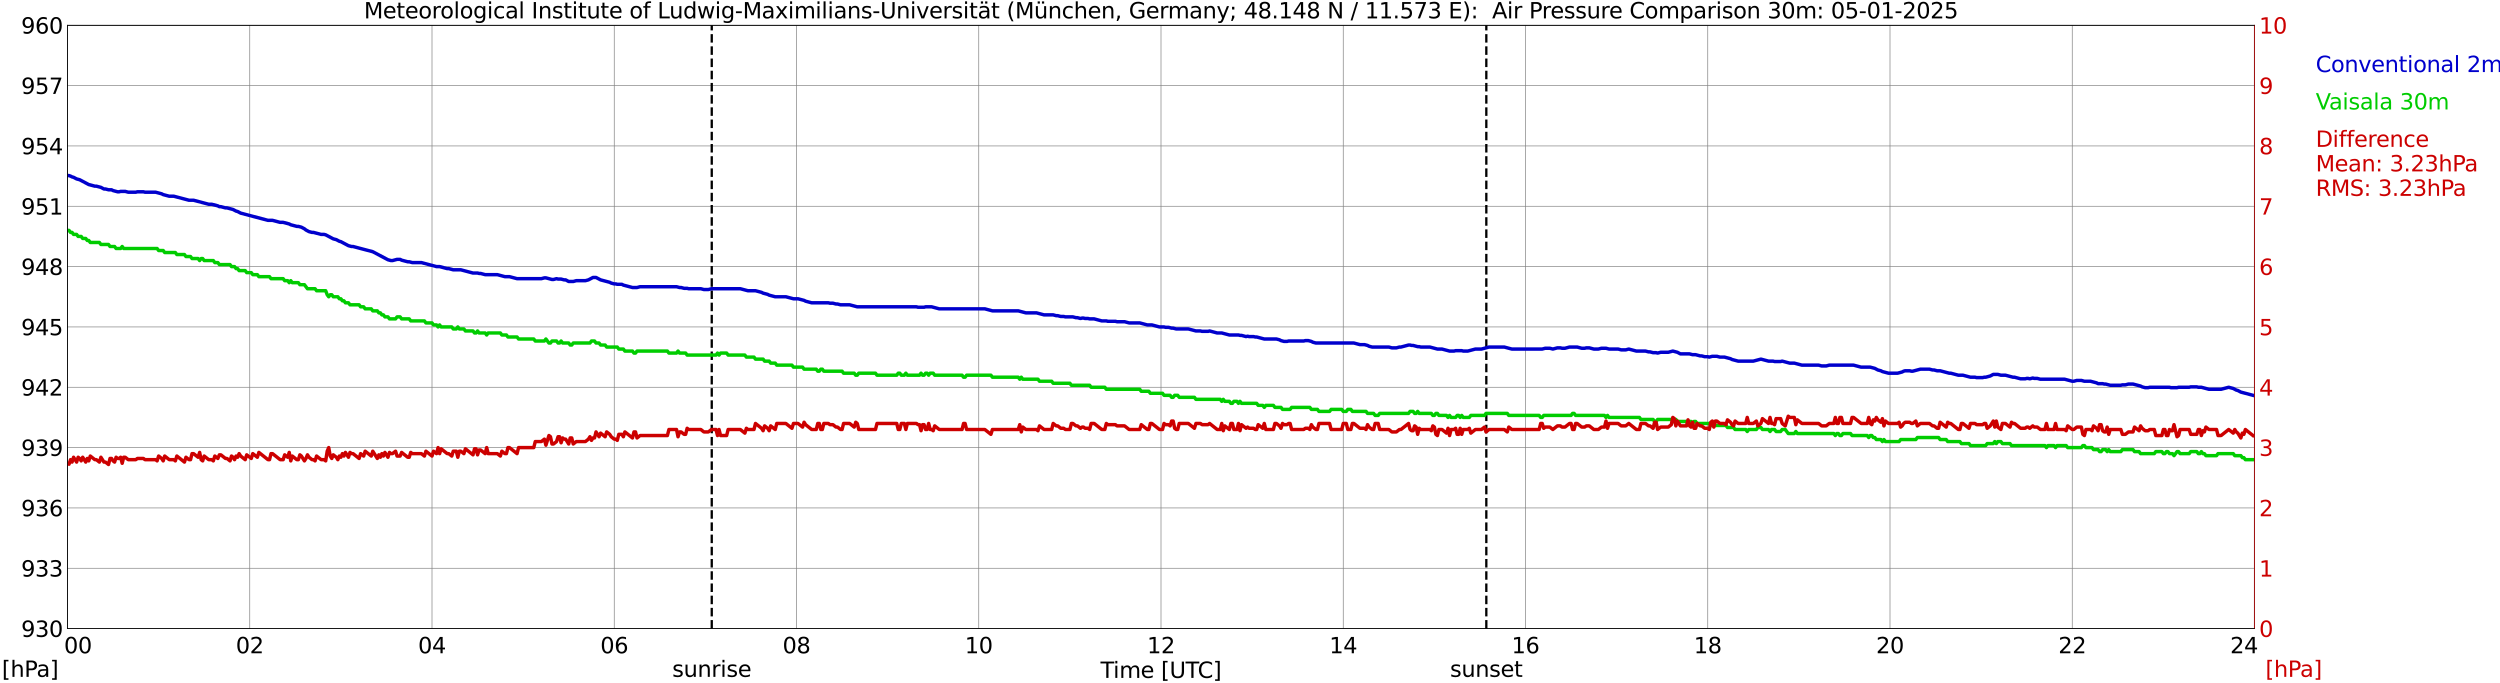 <?xml version="1.0" encoding="utf-8" standalone="no"?>
<!DOCTYPE svg PUBLIC "-//W3C//DTD SVG 1.1//EN"
  "http://www.w3.org/Graphics/SVG/1.1/DTD/svg11.dtd">
<svg xmlns:xlink="http://www.w3.org/1999/xlink" width="1085.4pt" height="296.64pt" viewBox="0 0 1085.4 296.64" xmlns="http://www.w3.org/2000/svg" version="1.1">
 <defs>
  <style type="text/css">*{stroke-linejoin: round; stroke-linecap: butt}</style>
 </defs>
 <g id="figure_1">
  <g id="patch_1">
   <path d="M 0 296.64 
L 1085.4 296.64 
L 1085.4 0 
L 0 0 
z
" style="fill: #ffffff"/>
  </g>
  <g id="axes_1">
   <g id="patch_2">
    <path d="M 29.306 272.909 
L 978.814 272.909 
L 978.814 10.976 
L 29.306 10.976 
z
" style="fill: #ffffff"/>
   </g>
   <g id="patch_3">
    <path d="M 978.814 272.909 
L 978.814 272.909 
L 978.814 10.976 
L 978.814 10.976 
z
" clip-path="url(#p47a306b311)" style="fill: #d3d3d3; opacity: 0.25; stroke: #d3d3d3; stroke-linejoin: miter"/>
   </g>
   <g id="matplotlib.axis_1">
    <g id="xtick_1">
     <g id="line2d_1">
      <path d="M 29.306 272.909 
L 29.306 10.976 
" clip-path="url(#p47a306b311)" style="fill: none; stroke: #808080; stroke-width: 0.3; stroke-linecap: square"/>
     </g>
     <g id="line2d_2"/>
     <g id="text_1">
      <!--    00 -->
      <g transform="translate(18.733 283.627) scale(0.095 -0.095)">
       <defs>
        <path id="DejaVuSans-20" transform="scale(0.016)"/>
        <path id="DejaVuSans-30" d="M 2034 4250 
Q 1547 4250 1301 3770 
Q 1056 3291 1056 2328 
Q 1056 1369 1301 889 
Q 1547 409 2034 409 
Q 2525 409 2770 889 
Q 3016 1369 3016 2328 
Q 3016 3291 2770 3770 
Q 2525 4250 2034 4250 
z
M 2034 4750 
Q 2819 4750 3233 4129 
Q 3647 3509 3647 2328 
Q 3647 1150 3233 529 
Q 2819 -91 2034 -91 
Q 1250 -91 836 529 
Q 422 1150 422 2328 
Q 422 3509 836 4129 
Q 1250 4750 2034 4750 
z
" transform="scale(0.016)"/>
       </defs>
       <use xlink:href="#DejaVuSans-20"/>
       <use xlink:href="#DejaVuSans-20" transform="translate(31.787 0)"/>
       <use xlink:href="#DejaVuSans-20" transform="translate(63.574 0)"/>
       <use xlink:href="#DejaVuSans-30" transform="translate(95.361 0)"/>
       <use xlink:href="#DejaVuSans-30" transform="translate(158.984 0)"/>
      </g>
     </g>
    </g>
    <g id="xtick_2">
     <g id="line2d_3">
      <path d="M 108.431 272.909 
L 108.431 10.976 
" clip-path="url(#p47a306b311)" style="fill: none; stroke: #808080; stroke-width: 0.3; stroke-linecap: square"/>
     </g>
     <g id="line2d_4"/>
     <g id="text_2">
      <!-- 02 -->
      <g transform="translate(102.387 283.627) scale(0.095 -0.095)">
       <defs>
        <path id="DejaVuSans-32" d="M 1228 531 
L 3431 531 
L 3431 0 
L 469 0 
L 469 531 
Q 828 903 1448 1529 
Q 2069 2156 2228 2338 
Q 2531 2678 2651 2914 
Q 2772 3150 2772 3378 
Q 2772 3750 2511 3984 
Q 2250 4219 1831 4219 
Q 1534 4219 1204 4116 
Q 875 4013 500 3803 
L 500 4441 
Q 881 4594 1212 4672 
Q 1544 4750 1819 4750 
Q 2544 4750 2975 4387 
Q 3406 4025 3406 3419 
Q 3406 3131 3298 2873 
Q 3191 2616 2906 2266 
Q 2828 2175 2409 1742 
Q 1991 1309 1228 531 
z
" transform="scale(0.016)"/>
       </defs>
       <use xlink:href="#DejaVuSans-30"/>
       <use xlink:href="#DejaVuSans-32" transform="translate(63.623 0)"/>
      </g>
     </g>
    </g>
    <g id="xtick_3">
     <g id="line2d_5">
      <path d="M 187.557 272.909 
L 187.557 10.976 
" clip-path="url(#p47a306b311)" style="fill: none; stroke: #808080; stroke-width: 0.3; stroke-linecap: square"/>
     </g>
     <g id="line2d_6"/>
     <g id="text_3">
      <!-- 04 -->
      <g transform="translate(181.513 283.627) scale(0.095 -0.095)">
       <defs>
        <path id="DejaVuSans-34" d="M 2419 4116 
L 825 1625 
L 2419 1625 
L 2419 4116 
z
M 2253 4666 
L 3047 4666 
L 3047 1625 
L 3713 1625 
L 3713 1100 
L 3047 1100 
L 3047 0 
L 2419 0 
L 2419 1100 
L 313 1100 
L 313 1709 
L 2253 4666 
z
" transform="scale(0.016)"/>
       </defs>
       <use xlink:href="#DejaVuSans-30"/>
       <use xlink:href="#DejaVuSans-34" transform="translate(63.623 0)"/>
      </g>
     </g>
    </g>
    <g id="xtick_4">
     <g id="line2d_7">
      <path d="M 266.683 272.909 
L 266.683 10.976 
" clip-path="url(#p47a306b311)" style="fill: none; stroke: #808080; stroke-width: 0.3; stroke-linecap: square"/>
     </g>
     <g id="line2d_8"/>
     <g id="text_4">
      <!-- 06 -->
      <g transform="translate(260.638 283.627) scale(0.095 -0.095)">
       <defs>
        <path id="DejaVuSans-36" d="M 2113 2584 
Q 1688 2584 1439 2293 
Q 1191 2003 1191 1497 
Q 1191 994 1439 701 
Q 1688 409 2113 409 
Q 2538 409 2786 701 
Q 3034 994 3034 1497 
Q 3034 2003 2786 2293 
Q 2538 2584 2113 2584 
z
M 3366 4563 
L 3366 3988 
Q 3128 4100 2886 4159 
Q 2644 4219 2406 4219 
Q 1781 4219 1451 3797 
Q 1122 3375 1075 2522 
Q 1259 2794 1537 2939 
Q 1816 3084 2150 3084 
Q 2853 3084 3261 2657 
Q 3669 2231 3669 1497 
Q 3669 778 3244 343 
Q 2819 -91 2113 -91 
Q 1303 -91 875 529 
Q 447 1150 447 2328 
Q 447 3434 972 4092 
Q 1497 4750 2381 4750 
Q 2619 4750 2861 4703 
Q 3103 4656 3366 4563 
z
" transform="scale(0.016)"/>
       </defs>
       <use xlink:href="#DejaVuSans-30"/>
       <use xlink:href="#DejaVuSans-36" transform="translate(63.623 0)"/>
      </g>
     </g>
    </g>
    <g id="xtick_5">
     <g id="line2d_9">
      <path d="M 345.808 272.909 
L 345.808 10.976 
" clip-path="url(#p47a306b311)" style="fill: none; stroke: #808080; stroke-width: 0.3; stroke-linecap: square"/>
     </g>
     <g id="line2d_10"/>
     <g id="text_5">
      <!-- 08 -->
      <g transform="translate(339.764 283.627) scale(0.095 -0.095)">
       <defs>
        <path id="DejaVuSans-38" d="M 2034 2216 
Q 1584 2216 1326 1975 
Q 1069 1734 1069 1313 
Q 1069 891 1326 650 
Q 1584 409 2034 409 
Q 2484 409 2743 651 
Q 3003 894 3003 1313 
Q 3003 1734 2745 1975 
Q 2488 2216 2034 2216 
z
M 1403 2484 
Q 997 2584 770 2862 
Q 544 3141 544 3541 
Q 544 4100 942 4425 
Q 1341 4750 2034 4750 
Q 2731 4750 3128 4425 
Q 3525 4100 3525 3541 
Q 3525 3141 3298 2862 
Q 3072 2584 2669 2484 
Q 3125 2378 3379 2068 
Q 3634 1759 3634 1313 
Q 3634 634 3220 271 
Q 2806 -91 2034 -91 
Q 1263 -91 848 271 
Q 434 634 434 1313 
Q 434 1759 690 2068 
Q 947 2378 1403 2484 
z
M 1172 3481 
Q 1172 3119 1398 2916 
Q 1625 2713 2034 2713 
Q 2441 2713 2670 2916 
Q 2900 3119 2900 3481 
Q 2900 3844 2670 4047 
Q 2441 4250 2034 4250 
Q 1625 4250 1398 4047 
Q 1172 3844 1172 3481 
z
" transform="scale(0.016)"/>
       </defs>
       <use xlink:href="#DejaVuSans-30"/>
       <use xlink:href="#DejaVuSans-38" transform="translate(63.623 0)"/>
      </g>
     </g>
    </g>
    <g id="xtick_6">
     <g id="line2d_11">
      <path d="M 424.934 272.909 
L 424.934 10.976 
" clip-path="url(#p47a306b311)" style="fill: none; stroke: #808080; stroke-width: 0.3; stroke-linecap: square"/>
     </g>
     <g id="line2d_12"/>
     <g id="text_6">
      <!-- 10 -->
      <g transform="translate(418.89 283.627) scale(0.095 -0.095)">
       <defs>
        <path id="DejaVuSans-31" d="M 794 531 
L 1825 531 
L 1825 4091 
L 703 3866 
L 703 4441 
L 1819 4666 
L 2450 4666 
L 2450 531 
L 3481 531 
L 3481 0 
L 794 0 
L 794 531 
z
" transform="scale(0.016)"/>
       </defs>
       <use xlink:href="#DejaVuSans-31"/>
       <use xlink:href="#DejaVuSans-30" transform="translate(63.623 0)"/>
      </g>
     </g>
    </g>
    <g id="xtick_7">
     <g id="line2d_13">
      <path d="M 504.06 272.909 
L 504.06 10.976 
" clip-path="url(#p47a306b311)" style="fill: none; stroke: #808080; stroke-width: 0.3; stroke-linecap: square"/>
     </g>
     <g id="line2d_14"/>
     <g id="text_7">
      <!-- 12 -->
      <g transform="translate(498.015 283.627) scale(0.095 -0.095)">
       <use xlink:href="#DejaVuSans-31"/>
       <use xlink:href="#DejaVuSans-32" transform="translate(63.623 0)"/>
      </g>
     </g>
    </g>
    <g id="xtick_8">
     <g id="line2d_15">
      <path d="M 583.185 272.909 
L 583.185 10.976 
" clip-path="url(#p47a306b311)" style="fill: none; stroke: #808080; stroke-width: 0.3; stroke-linecap: square"/>
     </g>
     <g id="line2d_16"/>
     <g id="text_8">
      <!-- 14 -->
      <g transform="translate(577.141 283.627) scale(0.095 -0.095)">
       <use xlink:href="#DejaVuSans-31"/>
       <use xlink:href="#DejaVuSans-34" transform="translate(63.623 0)"/>
      </g>
     </g>
    </g>
    <g id="xtick_9">
     <g id="line2d_17">
      <path d="M 662.311 272.909 
L 662.311 10.976 
" clip-path="url(#p47a306b311)" style="fill: none; stroke: #808080; stroke-width: 0.3; stroke-linecap: square"/>
     </g>
     <g id="line2d_18"/>
     <g id="text_9">
      <!-- 16 -->
      <g transform="translate(656.267 283.627) scale(0.095 -0.095)">
       <use xlink:href="#DejaVuSans-31"/>
       <use xlink:href="#DejaVuSans-36" transform="translate(63.623 0)"/>
      </g>
     </g>
    </g>
    <g id="xtick_10">
     <g id="line2d_19">
      <path d="M 741.437 272.909 
L 741.437 10.976 
" clip-path="url(#p47a306b311)" style="fill: none; stroke: #808080; stroke-width: 0.3; stroke-linecap: square"/>
     </g>
     <g id="line2d_20"/>
     <g id="text_10">
      <!-- 18 -->
      <g transform="translate(735.392 283.627) scale(0.095 -0.095)">
       <use xlink:href="#DejaVuSans-31"/>
       <use xlink:href="#DejaVuSans-38" transform="translate(63.623 0)"/>
      </g>
     </g>
    </g>
    <g id="xtick_11">
     <g id="line2d_21">
      <path d="M 820.562 272.909 
L 820.562 10.976 
" clip-path="url(#p47a306b311)" style="fill: none; stroke: #808080; stroke-width: 0.3; stroke-linecap: square"/>
     </g>
     <g id="line2d_22"/>
     <g id="text_11">
      <!-- 20 -->
      <g transform="translate(814.518 283.627) scale(0.095 -0.095)">
       <use xlink:href="#DejaVuSans-32"/>
       <use xlink:href="#DejaVuSans-30" transform="translate(63.623 0)"/>
      </g>
     </g>
    </g>
    <g id="xtick_12">
     <g id="line2d_23">
      <path d="M 899.688 272.909 
L 899.688 10.976 
" clip-path="url(#p47a306b311)" style="fill: none; stroke: #808080; stroke-width: 0.3; stroke-linecap: square"/>
     </g>
     <g id="line2d_24"/>
     <g id="text_12">
      <!-- 22 -->
      <g transform="translate(893.644 283.627) scale(0.095 -0.095)">
       <use xlink:href="#DejaVuSans-32"/>
       <use xlink:href="#DejaVuSans-32" transform="translate(63.623 0)"/>
      </g>
     </g>
    </g>
    <g id="xtick_13">
     <g id="line2d_25">
      <path d="M 978.814 272.909 
L 978.814 10.976 
" clip-path="url(#p47a306b311)" style="fill: none; stroke: #808080; stroke-width: 0.3; stroke-linecap: square"/>
     </g>
     <g id="line2d_26"/>
     <g id="text_13">
      <!-- 24    -->
      <g transform="translate(968.241 283.627) scale(0.095 -0.095)">
       <use xlink:href="#DejaVuSans-32"/>
       <use xlink:href="#DejaVuSans-34" transform="translate(63.623 0)"/>
       <use xlink:href="#DejaVuSans-20" transform="translate(127.246 0)"/>
       <use xlink:href="#DejaVuSans-20" transform="translate(159.033 0)"/>
       <use xlink:href="#DejaVuSans-20" transform="translate(190.82 0)"/>
      </g>
     </g>
    </g>
    <g id="text_14">
     <!-- Time [UTC] -->
     <g transform="translate(477.806 294.322) scale(0.095 -0.095)">
      <defs>
       <path id="DejaVuSans-54" d="M -19 4666 
L 3928 4666 
L 3928 4134 
L 2272 4134 
L 2272 0 
L 1638 0 
L 1638 4134 
L -19 4134 
L -19 4666 
z
" transform="scale(0.016)"/>
       <path id="DejaVuSans-69" d="M 603 3500 
L 1178 3500 
L 1178 0 
L 603 0 
L 603 3500 
z
M 603 4863 
L 1178 4863 
L 1178 4134 
L 603 4134 
L 603 4863 
z
" transform="scale(0.016)"/>
       <path id="DejaVuSans-6d" d="M 3328 2828 
Q 3544 3216 3844 3400 
Q 4144 3584 4550 3584 
Q 5097 3584 5394 3201 
Q 5691 2819 5691 2113 
L 5691 0 
L 5113 0 
L 5113 2094 
Q 5113 2597 4934 2840 
Q 4756 3084 4391 3084 
Q 3944 3084 3684 2787 
Q 3425 2491 3425 1978 
L 3425 0 
L 2847 0 
L 2847 2094 
Q 2847 2600 2669 2842 
Q 2491 3084 2119 3084 
Q 1678 3084 1418 2786 
Q 1159 2488 1159 1978 
L 1159 0 
L 581 0 
L 581 3500 
L 1159 3500 
L 1159 2956 
Q 1356 3278 1631 3431 
Q 1906 3584 2284 3584 
Q 2666 3584 2933 3390 
Q 3200 3197 3328 2828 
z
" transform="scale(0.016)"/>
       <path id="DejaVuSans-65" d="M 3597 1894 
L 3597 1613 
L 953 1613 
Q 991 1019 1311 708 
Q 1631 397 2203 397 
Q 2534 397 2845 478 
Q 3156 559 3463 722 
L 3463 178 
Q 3153 47 2828 -22 
Q 2503 -91 2169 -91 
Q 1331 -91 842 396 
Q 353 884 353 1716 
Q 353 2575 817 3079 
Q 1281 3584 2069 3584 
Q 2775 3584 3186 3129 
Q 3597 2675 3597 1894 
z
M 3022 2063 
Q 3016 2534 2758 2815 
Q 2500 3097 2075 3097 
Q 1594 3097 1305 2825 
Q 1016 2553 972 2059 
L 3022 2063 
z
" transform="scale(0.016)"/>
       <path id="DejaVuSans-5b" d="M 550 4863 
L 1875 4863 
L 1875 4416 
L 1125 4416 
L 1125 -397 
L 1875 -397 
L 1875 -844 
L 550 -844 
L 550 4863 
z
" transform="scale(0.016)"/>
       <path id="DejaVuSans-55" d="M 556 4666 
L 1191 4666 
L 1191 1831 
Q 1191 1081 1462 751 
Q 1734 422 2344 422 
Q 2950 422 3222 751 
Q 3494 1081 3494 1831 
L 3494 4666 
L 4128 4666 
L 4128 1753 
Q 4128 841 3676 375 
Q 3225 -91 2344 -91 
Q 1459 -91 1007 375 
Q 556 841 556 1753 
L 556 4666 
z
" transform="scale(0.016)"/>
       <path id="DejaVuSans-43" d="M 4122 4306 
L 4122 3641 
Q 3803 3938 3442 4084 
Q 3081 4231 2675 4231 
Q 1875 4231 1450 3742 
Q 1025 3253 1025 2328 
Q 1025 1406 1450 917 
Q 1875 428 2675 428 
Q 3081 428 3442 575 
Q 3803 722 4122 1019 
L 4122 359 
Q 3791 134 3420 21 
Q 3050 -91 2638 -91 
Q 1578 -91 968 557 
Q 359 1206 359 2328 
Q 359 3453 968 4101 
Q 1578 4750 2638 4750 
Q 3056 4750 3426 4639 
Q 3797 4528 4122 4306 
z
" transform="scale(0.016)"/>
       <path id="DejaVuSans-5d" d="M 1947 4863 
L 1947 -844 
L 622 -844 
L 622 -397 
L 1369 -397 
L 1369 4416 
L 622 4416 
L 622 4863 
L 1947 4863 
z
" transform="scale(0.016)"/>
      </defs>
      <use xlink:href="#DejaVuSans-54"/>
      <use xlink:href="#DejaVuSans-69" transform="translate(57.959 0)"/>
      <use xlink:href="#DejaVuSans-6d" transform="translate(85.742 0)"/>
      <use xlink:href="#DejaVuSans-65" transform="translate(183.154 0)"/>
      <use xlink:href="#DejaVuSans-20" transform="translate(244.678 0)"/>
      <use xlink:href="#DejaVuSans-5b" transform="translate(276.465 0)"/>
      <use xlink:href="#DejaVuSans-55" transform="translate(315.479 0)"/>
      <use xlink:href="#DejaVuSans-54" transform="translate(388.672 0)"/>
      <use xlink:href="#DejaVuSans-43" transform="translate(443.881 0)"/>
      <use xlink:href="#DejaVuSans-5d" transform="translate(513.705 0)"/>
     </g>
    </g>
   </g>
   <g id="matplotlib.axis_2">
    <g id="ytick_1">
     <g id="line2d_27">
      <path d="M 29.306 272.909 
L 978.814 272.909 
" clip-path="url(#p47a306b311)" style="fill: none; stroke: #808080; stroke-width: 0.3; stroke-linecap: square"/>
     </g>
     <g id="line2d_28"/>
     <g id="text_15">
      <!-- 930 -->
      <g transform="translate(9.173 276.518) scale(0.095 -0.095)">
       <defs>
        <path id="DejaVuSans-39" d="M 703 97 
L 703 672 
Q 941 559 1184 500 
Q 1428 441 1663 441 
Q 2288 441 2617 861 
Q 2947 1281 2994 2138 
Q 2813 1869 2534 1725 
Q 2256 1581 1919 1581 
Q 1219 1581 811 2004 
Q 403 2428 403 3163 
Q 403 3881 828 4315 
Q 1253 4750 1959 4750 
Q 2769 4750 3195 4129 
Q 3622 3509 3622 2328 
Q 3622 1225 3098 567 
Q 2575 -91 1691 -91 
Q 1453 -91 1209 -44 
Q 966 3 703 97 
z
M 1959 2075 
Q 2384 2075 2632 2365 
Q 2881 2656 2881 3163 
Q 2881 3666 2632 3958 
Q 2384 4250 1959 4250 
Q 1534 4250 1286 3958 
Q 1038 3666 1038 3163 
Q 1038 2656 1286 2365 
Q 1534 2075 1959 2075 
z
" transform="scale(0.016)"/>
        <path id="DejaVuSans-33" d="M 2597 2516 
Q 3050 2419 3304 2112 
Q 3559 1806 3559 1356 
Q 3559 666 3084 287 
Q 2609 -91 1734 -91 
Q 1441 -91 1130 -33 
Q 819 25 488 141 
L 488 750 
Q 750 597 1062 519 
Q 1375 441 1716 441 
Q 2309 441 2620 675 
Q 2931 909 2931 1356 
Q 2931 1769 2642 2001 
Q 2353 2234 1838 2234 
L 1294 2234 
L 1294 2753 
L 1863 2753 
Q 2328 2753 2575 2939 
Q 2822 3125 2822 3475 
Q 2822 3834 2567 4026 
Q 2313 4219 1838 4219 
Q 1578 4219 1281 4162 
Q 984 4106 628 3988 
L 628 4550 
Q 988 4650 1302 4700 
Q 1616 4750 1894 4750 
Q 2613 4750 3031 4423 
Q 3450 4097 3450 3541 
Q 3450 3153 3228 2886 
Q 3006 2619 2597 2516 
z
" transform="scale(0.016)"/>
       </defs>
       <use xlink:href="#DejaVuSans-39"/>
       <use xlink:href="#DejaVuSans-33" transform="translate(63.623 0)"/>
       <use xlink:href="#DejaVuSans-30" transform="translate(127.246 0)"/>
      </g>
     </g>
    </g>
    <g id="ytick_2">
     <g id="line2d_29">
      <path d="M 29.306 246.715 
L 978.814 246.715 
" clip-path="url(#p47a306b311)" style="fill: none; stroke: #808080; stroke-width: 0.3; stroke-linecap: square"/>
     </g>
     <g id="line2d_30"/>
     <g id="text_16">
      <!-- 933 -->
      <g transform="translate(9.173 250.325) scale(0.095 -0.095)">
       <use xlink:href="#DejaVuSans-39"/>
       <use xlink:href="#DejaVuSans-33" transform="translate(63.623 0)"/>
       <use xlink:href="#DejaVuSans-33" transform="translate(127.246 0)"/>
      </g>
     </g>
    </g>
    <g id="ytick_3">
     <g id="line2d_31">
      <path d="M 29.306 220.522 
L 978.814 220.522 
" clip-path="url(#p47a306b311)" style="fill: none; stroke: #808080; stroke-width: 0.3; stroke-linecap: square"/>
     </g>
     <g id="line2d_32"/>
     <g id="text_17">
      <!-- 936 -->
      <g transform="translate(9.173 224.131) scale(0.095 -0.095)">
       <use xlink:href="#DejaVuSans-39"/>
       <use xlink:href="#DejaVuSans-33" transform="translate(63.623 0)"/>
       <use xlink:href="#DejaVuSans-36" transform="translate(127.246 0)"/>
      </g>
     </g>
    </g>
    <g id="ytick_4">
     <g id="line2d_33">
      <path d="M 29.306 194.329 
L 978.814 194.329 
" clip-path="url(#p47a306b311)" style="fill: none; stroke: #808080; stroke-width: 0.3; stroke-linecap: square"/>
     </g>
     <g id="line2d_34"/>
     <g id="text_18">
      <!-- 939 -->
      <g transform="translate(9.173 197.938) scale(0.095 -0.095)">
       <use xlink:href="#DejaVuSans-39"/>
       <use xlink:href="#DejaVuSans-33" transform="translate(63.623 0)"/>
       <use xlink:href="#DejaVuSans-39" transform="translate(127.246 0)"/>
      </g>
     </g>
    </g>
    <g id="ytick_5">
     <g id="line2d_35">
      <path d="M 29.306 168.136 
L 978.814 168.136 
" clip-path="url(#p47a306b311)" style="fill: none; stroke: #808080; stroke-width: 0.3; stroke-linecap: square"/>
     </g>
     <g id="line2d_36"/>
     <g id="text_19">
      <!-- 942 -->
      <g transform="translate(9.173 171.745) scale(0.095 -0.095)">
       <use xlink:href="#DejaVuSans-39"/>
       <use xlink:href="#DejaVuSans-34" transform="translate(63.623 0)"/>
       <use xlink:href="#DejaVuSans-32" transform="translate(127.246 0)"/>
      </g>
     </g>
    </g>
    <g id="ytick_6">
     <g id="line2d_37">
      <path d="M 29.306 141.942 
L 978.814 141.942 
" clip-path="url(#p47a306b311)" style="fill: none; stroke: #808080; stroke-width: 0.3; stroke-linecap: square"/>
     </g>
     <g id="line2d_38"/>
     <g id="text_20">
      <!-- 945 -->
      <g transform="translate(9.173 145.551) scale(0.095 -0.095)">
       <defs>
        <path id="DejaVuSans-35" d="M 691 4666 
L 3169 4666 
L 3169 4134 
L 1269 4134 
L 1269 2991 
Q 1406 3038 1543 3061 
Q 1681 3084 1819 3084 
Q 2600 3084 3056 2656 
Q 3513 2228 3513 1497 
Q 3513 744 3044 326 
Q 2575 -91 1722 -91 
Q 1428 -91 1123 -41 
Q 819 9 494 109 
L 494 744 
Q 775 591 1075 516 
Q 1375 441 1709 441 
Q 2250 441 2565 725 
Q 2881 1009 2881 1497 
Q 2881 1984 2565 2268 
Q 2250 2553 1709 2553 
Q 1456 2553 1204 2497 
Q 953 2441 691 2322 
L 691 4666 
z
" transform="scale(0.016)"/>
       </defs>
       <use xlink:href="#DejaVuSans-39"/>
       <use xlink:href="#DejaVuSans-34" transform="translate(63.623 0)"/>
       <use xlink:href="#DejaVuSans-35" transform="translate(127.246 0)"/>
      </g>
     </g>
    </g>
    <g id="ytick_7">
     <g id="line2d_39">
      <path d="M 29.306 115.749 
L 978.814 115.749 
" clip-path="url(#p47a306b311)" style="fill: none; stroke: #808080; stroke-width: 0.3; stroke-linecap: square"/>
     </g>
     <g id="line2d_40"/>
     <g id="text_21">
      <!-- 948 -->
      <g transform="translate(9.173 119.358) scale(0.095 -0.095)">
       <use xlink:href="#DejaVuSans-39"/>
       <use xlink:href="#DejaVuSans-34" transform="translate(63.623 0)"/>
       <use xlink:href="#DejaVuSans-38" transform="translate(127.246 0)"/>
      </g>
     </g>
    </g>
    <g id="ytick_8">
     <g id="line2d_41">
      <path d="M 29.306 89.556 
L 978.814 89.556 
" clip-path="url(#p47a306b311)" style="fill: none; stroke: #808080; stroke-width: 0.3; stroke-linecap: square"/>
     </g>
     <g id="line2d_42"/>
     <g id="text_22">
      <!-- 951 -->
      <g transform="translate(9.173 93.165) scale(0.095 -0.095)">
       <use xlink:href="#DejaVuSans-39"/>
       <use xlink:href="#DejaVuSans-35" transform="translate(63.623 0)"/>
       <use xlink:href="#DejaVuSans-31" transform="translate(127.246 0)"/>
      </g>
     </g>
    </g>
    <g id="ytick_9">
     <g id="line2d_43">
      <path d="M 29.306 63.362 
L 978.814 63.362 
" clip-path="url(#p47a306b311)" style="fill: none; stroke: #808080; stroke-width: 0.3; stroke-linecap: square"/>
     </g>
     <g id="line2d_44"/>
     <g id="text_23">
      <!-- 954 -->
      <g transform="translate(9.173 66.972) scale(0.095 -0.095)">
       <use xlink:href="#DejaVuSans-39"/>
       <use xlink:href="#DejaVuSans-35" transform="translate(63.623 0)"/>
       <use xlink:href="#DejaVuSans-34" transform="translate(127.246 0)"/>
      </g>
     </g>
    </g>
    <g id="ytick_10">
     <g id="line2d_45">
      <path d="M 29.306 37.169 
L 978.814 37.169 
" clip-path="url(#p47a306b311)" style="fill: none; stroke: #808080; stroke-width: 0.3; stroke-linecap: square"/>
     </g>
     <g id="line2d_46"/>
     <g id="text_24">
      <!-- 957 -->
      <g transform="translate(9.173 40.778) scale(0.095 -0.095)">
       <defs>
        <path id="DejaVuSans-37" d="M 525 4666 
L 3525 4666 
L 3525 4397 
L 1831 0 
L 1172 0 
L 2766 4134 
L 525 4134 
L 525 4666 
z
" transform="scale(0.016)"/>
       </defs>
       <use xlink:href="#DejaVuSans-39"/>
       <use xlink:href="#DejaVuSans-35" transform="translate(63.623 0)"/>
       <use xlink:href="#DejaVuSans-37" transform="translate(127.246 0)"/>
      </g>
     </g>
    </g>
    <g id="ytick_11">
     <g id="line2d_47">
      <path d="M 29.306 10.976 
L 978.814 10.976 
" clip-path="url(#p47a306b311)" style="fill: none; stroke: #808080; stroke-width: 0.3; stroke-linecap: square"/>
     </g>
     <g id="line2d_48"/>
     <g id="text_25">
      <!-- 960 -->
      <g transform="translate(9.173 14.585) scale(0.095 -0.095)">
       <use xlink:href="#DejaVuSans-39"/>
       <use xlink:href="#DejaVuSans-36" transform="translate(63.623 0)"/>
       <use xlink:href="#DejaVuSans-30" transform="translate(127.246 0)"/>
      </g>
     </g>
    </g>
   </g>
   <g id="line2d_49">
    <path d="M 309.015 272.909 
L 309.015 10.976 
" clip-path="url(#p47a306b311)" style="fill: none; stroke-dasharray: 3.7,1.6; stroke-dashoffset: 0; stroke: #000000"/>
   </g>
   <g id="line2d_50">
    <path d="M 645.299 272.909 
L 645.299 10.976 
" clip-path="url(#p47a306b311)" style="fill: none; stroke-dasharray: 3.7,1.6; stroke-dashoffset: 0; stroke: #000000"/>
   </g>
   <g id="line2d_51">
    <path d="M 29.306 76.168 
L 29.965 76.241 
L 30.625 76.459 
L 31.284 76.808 
L 31.943 76.983 
L 33.262 77.681 
L 34.581 78.031 
L 38.537 80.126 
L 41.175 80.825 
L 41.834 80.825 
L 43.812 81.348 
L 45.131 82.047 
L 45.79 82.047 
L 47.109 82.396 
L 48.428 82.396 
L 49.087 82.745 
L 51.065 83.269 
L 51.725 83.269 
L 52.384 83.095 
L 54.362 83.095 
L 55.681 83.444 
L 58.978 83.444 
L 59.637 83.269 
L 62.275 83.269 
L 62.934 83.444 
L 67.55 83.444 
L 70.187 84.142 
L 70.847 84.492 
L 73.484 85.19 
L 75.462 85.19 
L 82.056 86.936 
L 84.034 86.936 
L 90.628 88.683 
L 91.947 88.683 
L 94.584 89.381 
L 95.244 89.73 
L 95.903 89.73 
L 97.881 90.254 
L 98.541 90.254 
L 101.178 90.953 
L 102.497 91.651 
L 103.156 91.826 
L 104.475 92.524 
L 116.344 95.667 
L 118.322 95.667 
L 121.619 96.54 
L 122.938 96.54 
L 125.575 97.239 
L 126.235 97.588 
L 128.872 98.287 
L 129.532 98.287 
L 130.85 98.636 
L 132.169 99.334 
L 132.829 99.858 
L 134.147 100.557 
L 135.466 100.906 
L 136.125 100.906 
L 139.422 101.779 
L 140.741 101.779 
L 141.4 101.954 
L 144.697 103.7 
L 146.016 104.049 
L 147.335 104.748 
L 147.994 104.922 
L 151.291 106.669 
L 152.61 107.018 
L 153.269 107.018 
L 161.841 109.288 
L 168.435 112.78 
L 169.754 113.13 
L 170.413 113.13 
L 172.391 112.606 
L 173.71 112.606 
L 174.37 112.955 
L 177.007 113.653 
L 177.666 113.653 
L 178.985 114.003 
L 182.941 114.003 
L 189.535 115.749 
L 190.854 115.749 
L 194.151 116.622 
L 194.81 116.622 
L 196.788 117.146 
L 200.085 117.146 
L 205.36 118.543 
L 207.339 118.543 
L 207.998 118.718 
L 208.657 118.718 
L 210.635 119.241 
L 215.91 119.241 
L 219.207 120.114 
L 221.186 120.114 
L 224.482 120.988 
L 235.033 120.988 
L 236.351 120.638 
L 237.011 120.638 
L 239.648 121.337 
L 240.308 121.337 
L 241.626 120.988 
L 242.286 121.162 
L 243.604 121.162 
L 244.923 121.511 
L 245.583 121.511 
L 246.901 122.21 
L 248.88 122.21 
L 250.198 121.861 
L 254.155 121.861 
L 255.473 121.511 
L 257.451 120.464 
L 258.77 120.464 
L 260.748 121.511 
L 264.705 122.559 
L 265.364 122.908 
L 266.683 123.258 
L 267.342 123.258 
L 268.002 123.432 
L 269.98 123.432 
L 270.639 123.782 
L 274.595 124.829 
L 276.573 124.829 
L 277.892 124.48 
L 293.717 124.48 
L 295.036 124.829 
L 295.696 124.829 
L 297.014 125.179 
L 298.333 125.179 
L 298.992 125.353 
L 304.267 125.353 
L 305.586 125.702 
L 307.564 125.702 
L 308.883 125.353 
L 321.411 125.353 
L 324.708 126.226 
L 328.005 126.226 
L 330.643 126.925 
L 331.302 127.274 
L 333.28 127.798 
L 333.94 128.147 
L 336.577 128.846 
L 341.193 128.846 
L 344.49 129.719 
L 346.468 129.719 
L 349.105 130.417 
L 349.765 130.766 
L 352.402 131.465 
L 359.655 131.465 
L 360.315 131.64 
L 361.634 131.64 
L 362.952 131.989 
L 363.612 131.989 
L 364.93 132.338 
L 368.887 132.338 
L 372.184 133.211 
L 397.899 133.211 
L 398.559 133.386 
L 401.196 133.386 
L 401.856 133.211 
L 404.493 133.211 
L 407.79 134.084 
L 427.572 134.084 
L 430.869 134.957 
L 442.078 134.957 
L 445.375 135.83 
L 449.991 135.83 
L 453.287 136.704 
L 457.244 136.704 
L 458.563 137.053 
L 459.222 137.053 
L 460.541 137.402 
L 461.859 137.402 
L 462.519 137.577 
L 465.816 137.577 
L 467.134 137.926 
L 467.794 137.926 
L 469.113 138.275 
L 469.772 138.101 
L 470.431 138.101 
L 471.091 138.275 
L 472.409 138.275 
L 473.069 138.45 
L 475.047 138.45 
L 478.344 139.323 
L 480.322 139.323 
L 480.981 139.498 
L 484.278 139.498 
L 484.938 139.672 
L 488.235 139.672 
L 490.213 140.196 
L 494.828 140.196 
L 498.125 141.069 
L 500.103 141.069 
L 503.4 141.942 
L 505.379 141.942 
L 506.038 142.117 
L 507.357 142.117 
L 508.675 142.466 
L 509.335 142.466 
L 510.654 142.815 
L 515.929 142.815 
L 519.226 143.688 
L 521.204 143.688 
L 521.863 143.863 
L 524.501 143.863 
L 525.16 143.688 
L 528.457 144.562 
L 530.435 144.562 
L 533.732 145.435 
L 537.688 145.435 
L 538.348 145.609 
L 539.007 145.609 
L 540.985 146.133 
L 541.644 145.959 
L 542.304 146.133 
L 544.282 146.133 
L 544.941 146.308 
L 545.601 146.308 
L 548.898 147.181 
L 554.173 147.181 
L 555.491 147.53 
L 556.151 147.879 
L 557.47 148.229 
L 558.788 148.229 
L 559.448 148.054 
L 566.042 148.054 
L 566.701 147.879 
L 568.02 147.879 
L 569.338 148.229 
L 569.998 148.578 
L 571.317 148.927 
L 587.801 148.927 
L 590.439 149.626 
L 592.417 149.626 
L 593.736 149.975 
L 594.395 150.324 
L 595.714 150.673 
L 602.967 150.673 
L 604.286 151.023 
L 606.264 151.023 
L 607.582 150.673 
L 608.242 150.673 
L 611.539 149.8 
L 612.198 149.8 
L 612.858 149.975 
L 613.517 149.975 
L 615.495 150.499 
L 616.154 150.499 
L 616.814 150.673 
L 620.77 150.673 
L 624.067 151.546 
L 626.045 151.546 
L 629.342 152.42 
L 631.32 152.42 
L 631.98 152.245 
L 634.617 152.245 
L 635.276 152.42 
L 637.255 152.42 
L 640.552 151.546 
L 643.189 151.546 
L 646.486 150.673 
L 653.08 150.673 
L 656.377 151.546 
L 669.564 151.546 
L 670.883 151.197 
L 672.861 151.197 
L 674.18 151.546 
L 676.158 151.023 
L 677.477 151.023 
L 678.136 151.197 
L 679.455 151.197 
L 681.433 150.673 
L 684.73 150.673 
L 686.708 151.197 
L 688.027 151.197 
L 688.686 151.023 
L 690.005 151.023 
L 691.983 151.546 
L 693.961 151.546 
L 695.28 151.197 
L 697.258 151.197 
L 698.577 151.546 
L 702.533 151.546 
L 703.852 151.896 
L 705.83 151.896 
L 707.149 151.546 
L 710.446 152.42 
L 714.402 152.42 
L 715.721 152.769 
L 716.38 152.769 
L 717.699 153.118 
L 719.018 153.118 
L 719.677 153.293 
L 720.996 152.943 
L 724.293 152.943 
L 726.271 152.42 
L 728.249 152.943 
L 729.568 153.642 
L 733.524 153.642 
L 734.843 153.991 
L 736.162 153.991 
L 738.14 154.515 
L 738.799 154.515 
L 740.118 154.864 
L 741.437 154.864 
L 742.096 155.039 
L 743.415 154.69 
L 745.393 154.69 
L 746.712 155.039 
L 748.69 155.039 
L 751.327 155.737 
L 751.987 156.087 
L 754.624 156.785 
L 761.218 156.785 
L 764.515 155.912 
L 767.812 156.785 
L 769.79 156.785 
L 770.449 156.96 
L 773.087 156.96 
L 773.746 156.785 
L 777.043 157.658 
L 779.021 157.658 
L 782.318 158.531 
L 789.572 158.531 
L 790.89 158.881 
L 792.868 158.881 
L 794.187 158.531 
L 804.737 158.531 
L 808.034 159.404 
L 811.99 159.404 
L 813.969 159.928 
L 815.287 160.627 
L 816.606 160.976 
L 817.265 161.325 
L 819.903 162.024 
L 823.859 162.024 
L 825.837 161.5 
L 826.497 161.151 
L 827.156 160.976 
L 829.134 160.976 
L 829.794 161.151 
L 830.453 161.151 
L 833.75 160.278 
L 837.706 160.278 
L 839.025 160.627 
L 839.684 160.627 
L 841.003 160.976 
L 842.322 160.976 
L 846.278 162.024 
L 846.938 162.024 
L 850.235 162.897 
L 852.213 162.897 
L 855.51 163.77 
L 857.488 163.77 
L 858.147 163.945 
L 860.785 163.945 
L 861.444 163.77 
L 862.103 163.77 
L 864.082 163.246 
L 865.4 162.548 
L 867.378 162.548 
L 868.697 162.897 
L 870.675 162.897 
L 873.972 163.77 
L 874.632 163.77 
L 877.269 164.468 
L 879.247 164.468 
L 879.907 164.294 
L 880.566 164.294 
L 881.225 164.468 
L 882.544 164.119 
L 883.204 164.294 
L 884.522 164.294 
L 885.841 164.643 
L 896.391 164.643 
L 899.688 165.516 
L 900.347 165.516 
L 901.666 165.167 
L 903.644 165.167 
L 904.963 165.516 
L 907.601 165.516 
L 910.238 166.215 
L 910.898 166.564 
L 912.876 166.564 
L 913.535 166.739 
L 914.194 166.739 
L 916.173 167.262 
L 920.788 167.262 
L 921.448 167.088 
L 922.766 167.088 
L 924.085 166.739 
L 926.063 166.739 
L 929.36 167.612 
L 930.02 167.961 
L 931.338 168.31 
L 932.657 168.31 
L 933.316 168.136 
L 941.888 168.136 
L 942.548 168.31 
L 945.185 168.31 
L 945.845 168.136 
L 950.46 168.136 
L 951.12 167.961 
L 953.757 167.961 
L 954.417 168.136 
L 955.735 168.136 
L 959.032 169.009 
L 964.307 169.009 
L 967.604 168.136 
L 969.582 168.659 
L 970.901 169.358 
L 971.561 169.533 
L 972.879 170.231 
L 978.154 171.628 
L 978.154 171.628 
" clip-path="url(#p47a306b311)" style="fill: none; stroke: #0000cc; stroke-width: 1.5; stroke-linecap: square"/>
   </g>
   <g id="line2d_52">
    <path d="M 29.306 100.033 
L 29.965 100.033 
L 30.625 100.906 
L 31.284 100.906 
L 31.943 101.779 
L 33.262 101.779 
L 33.921 102.652 
L 35.24 102.652 
L 35.9 103.525 
L 37.218 103.525 
L 37.878 104.398 
L 38.537 104.398 
L 39.197 105.272 
L 43.153 105.272 
L 43.812 106.145 
L 47.109 106.145 
L 47.768 107.018 
L 49.747 107.018 
L 50.406 107.891 
L 52.384 107.891 
L 53.043 107.018 
L 53.703 107.891 
L 68.209 107.891 
L 68.869 108.764 
L 70.847 108.764 
L 71.506 109.637 
L 76.122 109.637 
L 76.781 110.51 
L 80.078 110.51 
L 80.737 111.383 
L 82.716 111.383 
L 83.375 112.256 
L 86.013 112.256 
L 86.672 113.13 
L 87.331 112.256 
L 87.991 112.256 
L 88.65 113.13 
L 92.606 113.13 
L 93.266 114.003 
L 94.584 114.003 
L 95.244 114.876 
L 99.86 114.876 
L 100.519 115.749 
L 101.838 115.749 
L 102.497 116.622 
L 103.156 116.622 
L 103.816 117.495 
L 106.453 117.495 
L 107.113 118.368 
L 109.091 118.368 
L 109.75 119.241 
L 111.728 119.241 
L 112.388 120.114 
L 117.003 120.114 
L 117.663 120.988 
L 122.938 120.988 
L 123.597 121.861 
L 124.916 121.861 
L 125.575 122.734 
L 126.235 121.861 
L 126.894 122.734 
L 129.532 122.734 
L 130.191 123.607 
L 132.169 123.607 
L 133.488 125.353 
L 136.785 125.353 
L 137.444 126.226 
L 141.4 126.226 
L 142.06 127.972 
L 142.719 128.846 
L 143.379 127.972 
L 144.038 127.972 
L 144.697 128.846 
L 146.676 128.846 
L 147.335 129.719 
L 147.994 129.719 
L 148.654 130.592 
L 149.313 130.592 
L 149.972 131.465 
L 151.291 131.465 
L 151.951 132.338 
L 155.907 132.338 
L 156.566 133.211 
L 157.885 133.211 
L 158.544 134.084 
L 161.182 134.084 
L 161.841 134.957 
L 163.819 134.957 
L 164.479 135.83 
L 165.138 135.83 
L 165.798 136.704 
L 166.457 136.704 
L 167.116 137.577 
L 168.435 137.577 
L 169.094 138.45 
L 171.732 138.45 
L 172.391 137.577 
L 173.71 137.577 
L 174.37 138.45 
L 177.666 138.45 
L 178.326 139.323 
L 184.26 139.323 
L 184.92 140.196 
L 187.557 140.196 
L 188.216 141.069 
L 189.535 141.069 
L 190.195 141.942 
L 190.854 141.069 
L 191.513 141.942 
L 196.129 141.942 
L 196.788 142.815 
L 198.107 142.815 
L 198.767 141.942 
L 199.426 142.815 
L 201.404 142.815 
L 202.063 143.688 
L 205.36 143.688 
L 206.02 144.562 
L 206.679 144.562 
L 207.339 143.688 
L 207.998 144.562 
L 210.635 144.562 
L 211.295 145.435 
L 211.954 144.562 
L 217.229 144.562 
L 217.889 145.435 
L 219.867 145.435 
L 220.526 146.308 
L 224.482 146.308 
L 225.142 147.181 
L 231.736 147.181 
L 232.395 148.054 
L 236.351 148.054 
L 237.011 147.181 
L 238.329 148.927 
L 238.989 148.927 
L 239.648 148.054 
L 241.626 148.054 
L 242.286 148.927 
L 242.945 148.927 
L 243.604 148.054 
L 244.264 148.927 
L 246.901 148.927 
L 247.561 149.8 
L 248.22 149.8 
L 248.88 148.927 
L 256.133 148.927 
L 256.792 148.054 
L 258.111 148.054 
L 258.77 148.927 
L 260.089 148.927 
L 260.748 149.8 
L 262.726 149.8 
L 263.386 150.673 
L 268.002 150.673 
L 268.661 151.546 
L 270.639 151.546 
L 271.298 152.42 
L 274.595 152.42 
L 275.255 153.293 
L 275.914 153.293 
L 276.573 152.42 
L 289.761 152.42 
L 290.42 153.293 
L 293.717 153.293 
L 294.377 152.42 
L 295.036 153.293 
L 297.674 153.293 
L 298.333 154.166 
L 310.861 154.166 
L 311.521 153.293 
L 312.18 154.166 
L 312.839 153.293 
L 315.477 153.293 
L 316.136 154.166 
L 323.39 154.166 
L 324.049 155.039 
L 327.346 155.039 
L 328.005 155.912 
L 331.302 155.912 
L 331.961 156.785 
L 333.94 156.785 
L 334.599 157.658 
L 336.577 157.658 
L 337.236 158.531 
L 343.83 158.531 
L 344.49 159.404 
L 348.446 159.404 
L 349.105 160.278 
L 354.38 160.278 
L 355.04 161.151 
L 355.699 161.151 
L 356.359 160.278 
L 357.018 160.278 
L 357.677 161.151 
L 365.59 161.151 
L 366.249 162.024 
L 370.865 162.024 
L 371.524 162.897 
L 372.184 162.897 
L 372.843 162.024 
L 380.096 162.024 
L 380.756 162.897 
L 389.328 162.897 
L 389.987 162.024 
L 390.646 162.024 
L 391.306 162.897 
L 392.624 162.897 
L 393.284 162.024 
L 393.943 162.897 
L 399.218 162.897 
L 399.878 162.024 
L 400.537 162.897 
L 401.196 162.897 
L 401.856 162.024 
L 402.515 162.024 
L 403.175 162.897 
L 403.834 162.024 
L 405.153 162.024 
L 405.812 162.897 
L 417.681 162.897 
L 418.34 163.77 
L 419 163.77 
L 419.659 162.897 
L 430.209 162.897 
L 430.869 163.77 
L 442.078 163.77 
L 442.737 164.643 
L 443.397 163.77 
L 444.056 164.643 
L 450.65 164.643 
L 451.309 165.516 
L 456.584 165.516 
L 457.244 166.389 
L 464.497 166.389 
L 465.156 167.262 
L 473.069 167.262 
L 473.728 168.136 
L 479.663 168.136 
L 480.322 169.009 
L 494.828 169.009 
L 495.488 169.882 
L 498.785 169.882 
L 499.444 170.755 
L 504.719 170.755 
L 505.379 171.628 
L 508.016 171.628 
L 508.675 172.501 
L 509.335 172.501 
L 509.994 171.628 
L 511.313 171.628 
L 511.972 172.501 
L 518.566 172.501 
L 519.226 173.374 
L 529.776 173.374 
L 530.435 174.247 
L 531.094 173.374 
L 531.754 174.247 
L 533.732 174.247 
L 534.391 175.12 
L 535.051 175.12 
L 535.71 174.247 
L 537.029 174.247 
L 537.688 175.12 
L 538.348 174.247 
L 539.007 175.12 
L 545.601 175.12 
L 546.26 175.994 
L 548.238 175.994 
L 548.898 176.867 
L 549.557 175.994 
L 552.854 175.994 
L 553.513 176.867 
L 556.151 176.867 
L 556.81 177.74 
L 560.107 177.74 
L 560.766 176.867 
L 568.679 176.867 
L 569.338 177.74 
L 571.976 177.74 
L 572.635 178.613 
L 577.251 178.613 
L 577.91 177.74 
L 582.526 177.74 
L 583.185 178.613 
L 584.504 178.613 
L 585.164 177.74 
L 586.482 177.74 
L 587.142 178.613 
L 593.076 178.613 
L 593.736 179.486 
L 596.373 179.486 
L 597.032 180.359 
L 598.351 180.359 
L 599.011 179.486 
L 611.539 179.486 
L 612.198 178.613 
L 613.517 178.613 
L 614.176 179.486 
L 614.836 179.486 
L 615.495 178.613 
L 616.154 179.486 
L 621.429 179.486 
L 622.089 180.359 
L 622.748 180.359 
L 623.408 179.486 
L 624.067 179.486 
L 624.726 180.359 
L 628.023 180.359 
L 628.683 181.232 
L 629.342 180.359 
L 630.001 181.232 
L 631.98 181.232 
L 632.639 180.359 
L 633.298 180.359 
L 633.958 181.232 
L 634.617 180.359 
L 635.276 181.232 
L 637.914 181.232 
L 638.573 180.359 
L 644.508 180.359 
L 645.167 179.486 
L 654.399 179.486 
L 655.058 180.359 
L 668.246 180.359 
L 668.905 181.232 
L 669.564 181.232 
L 670.224 180.359 
L 682.092 180.359 
L 682.752 179.486 
L 683.411 179.486 
L 684.071 180.359 
L 696.599 180.359 
L 697.258 181.232 
L 697.918 180.359 
L 698.577 181.232 
L 711.765 181.232 
L 712.424 182.105 
L 717.699 182.105 
L 718.358 182.978 
L 719.018 182.978 
L 719.677 182.105 
L 725.612 182.105 
L 726.271 182.978 
L 726.93 182.978 
L 727.59 182.105 
L 728.249 182.978 
L 732.205 182.978 
L 732.865 183.852 
L 733.524 182.978 
L 734.184 182.978 
L 734.843 183.852 
L 735.502 182.978 
L 736.162 182.978 
L 736.821 183.852 
L 742.096 183.852 
L 742.756 184.725 
L 743.415 184.725 
L 744.074 183.852 
L 744.734 184.725 
L 749.349 184.725 
L 750.009 185.598 
L 752.646 185.598 
L 753.306 186.471 
L 757.921 186.471 
L 758.581 187.344 
L 759.24 186.471 
L 762.537 186.471 
L 763.196 185.598 
L 764.515 185.598 
L 765.174 186.471 
L 767.812 186.471 
L 768.471 187.344 
L 769.131 186.471 
L 770.449 186.471 
L 771.109 187.344 
L 773.087 187.344 
L 773.746 186.471 
L 775.065 186.471 
L 776.384 188.217 
L 779.021 188.217 
L 779.681 187.344 
L 780.34 188.217 
L 796.165 188.217 
L 796.825 189.09 
L 797.484 188.217 
L 798.143 188.217 
L 798.803 189.09 
L 799.462 189.09 
L 800.122 188.217 
L 803.419 188.217 
L 804.078 189.09 
L 810.672 189.09 
L 811.331 189.963 
L 811.99 189.09 
L 812.65 189.09 
L 813.309 189.963 
L 813.969 189.963 
L 814.628 190.836 
L 816.606 190.836 
L 817.265 191.71 
L 817.925 190.836 
L 818.584 191.71 
L 824.519 191.71 
L 825.178 190.836 
L 831.772 190.836 
L 832.431 189.963 
L 841.663 189.963 
L 842.322 190.836 
L 844.959 190.836 
L 845.619 191.71 
L 850.894 191.71 
L 851.553 192.583 
L 854.85 192.583 
L 855.51 193.456 
L 862.103 193.456 
L 862.763 192.583 
L 865.4 192.583 
L 866.06 191.71 
L 866.719 192.583 
L 867.378 191.71 
L 868.697 191.71 
L 869.357 192.583 
L 872.653 192.583 
L 873.313 193.456 
L 887.819 193.456 
L 888.479 194.329 
L 889.138 193.456 
L 891.775 193.456 
L 892.435 194.329 
L 893.094 193.456 
L 897.051 193.456 
L 897.71 194.329 
L 903.644 194.329 
L 904.304 193.456 
L 904.963 193.456 
L 905.622 194.329 
L 908.26 194.329 
L 908.919 195.202 
L 910.898 195.202 
L 911.557 196.075 
L 912.216 196.075 
L 912.876 195.202 
L 914.194 195.202 
L 914.854 196.075 
L 915.513 195.202 
L 916.173 196.075 
L 920.788 196.075 
L 921.448 195.202 
L 926.063 195.202 
L 926.723 196.075 
L 928.701 196.075 
L 929.36 196.948 
L 935.295 196.948 
L 935.954 196.075 
L 938.592 196.075 
L 939.251 196.948 
L 939.91 196.948 
L 940.57 196.075 
L 941.229 196.075 
L 941.888 196.948 
L 943.207 196.948 
L 943.867 197.821 
L 945.185 196.075 
L 945.845 196.075 
L 946.504 196.948 
L 950.46 196.948 
L 951.12 196.075 
L 953.757 196.075 
L 954.417 196.948 
L 955.076 196.948 
L 955.735 196.075 
L 956.395 196.948 
L 957.054 196.948 
L 957.714 197.821 
L 962.329 197.821 
L 962.989 196.948 
L 969.582 196.948 
L 970.242 197.821 
L 972.879 197.821 
L 973.539 198.694 
L 974.198 198.694 
L 974.857 199.568 
L 978.154 199.568 
L 978.154 199.568 
" clip-path="url(#p47a306b311)" style="fill: none; stroke: #00cc00; stroke-width: 1.5; stroke-linecap: square"/>
   </g>
   <g id="patch_4">
    <path d="M 29.306 272.909 
L 29.306 10.976 
" style="fill: none; stroke: #000000; stroke-width: 0.3; stroke-linejoin: miter; stroke-linecap: square"/>
   </g>
   <g id="patch_5">
    <path d="M 978.814 272.909 
L 978.814 10.976 
" style="fill: none; stroke: #000000; stroke-width: 0.3; stroke-linejoin: miter; stroke-linecap: square"/>
   </g>
   <g id="patch_6">
    <path d="M 29.306 272.909 
L 978.814 272.909 
" style="fill: none; stroke: #000000; stroke-width: 0.3; stroke-linejoin: miter; stroke-linecap: square"/>
   </g>
   <g id="patch_7">
    <path d="M 29.306 10.976 
L 978.814 10.976 
" style="fill: none; stroke: #000000; stroke-width: 0.3; stroke-linejoin: miter; stroke-linecap: square"/>
   </g>
   <g id="text_26">
    <!-- sunrise -->
    <g transform="translate(291.85 293.863) scale(0.095 -0.095)">
     <defs>
      <path id="DejaVuSans-73" d="M 2834 3397 
L 2834 2853 
Q 2591 2978 2328 3040 
Q 2066 3103 1784 3103 
Q 1356 3103 1142 2972 
Q 928 2841 928 2578 
Q 928 2378 1081 2264 
Q 1234 2150 1697 2047 
L 1894 2003 
Q 2506 1872 2764 1633 
Q 3022 1394 3022 966 
Q 3022 478 2636 193 
Q 2250 -91 1575 -91 
Q 1294 -91 989 -36 
Q 684 19 347 128 
L 347 722 
Q 666 556 975 473 
Q 1284 391 1588 391 
Q 1994 391 2212 530 
Q 2431 669 2431 922 
Q 2431 1156 2273 1281 
Q 2116 1406 1581 1522 
L 1381 1569 
Q 847 1681 609 1914 
Q 372 2147 372 2553 
Q 372 3047 722 3315 
Q 1072 3584 1716 3584 
Q 2034 3584 2315 3537 
Q 2597 3491 2834 3397 
z
" transform="scale(0.016)"/>
      <path id="DejaVuSans-75" d="M 544 1381 
L 544 3500 
L 1119 3500 
L 1119 1403 
Q 1119 906 1312 657 
Q 1506 409 1894 409 
Q 2359 409 2629 706 
Q 2900 1003 2900 1516 
L 2900 3500 
L 3475 3500 
L 3475 0 
L 2900 0 
L 2900 538 
Q 2691 219 2414 64 
Q 2138 -91 1772 -91 
Q 1169 -91 856 284 
Q 544 659 544 1381 
z
M 1991 3584 
L 1991 3584 
z
" transform="scale(0.016)"/>
      <path id="DejaVuSans-6e" d="M 3513 2113 
L 3513 0 
L 2938 0 
L 2938 2094 
Q 2938 2591 2744 2837 
Q 2550 3084 2163 3084 
Q 1697 3084 1428 2787 
Q 1159 2491 1159 1978 
L 1159 0 
L 581 0 
L 581 3500 
L 1159 3500 
L 1159 2956 
Q 1366 3272 1645 3428 
Q 1925 3584 2291 3584 
Q 2894 3584 3203 3211 
Q 3513 2838 3513 2113 
z
" transform="scale(0.016)"/>
      <path id="DejaVuSans-72" d="M 2631 2963 
Q 2534 3019 2420 3045 
Q 2306 3072 2169 3072 
Q 1681 3072 1420 2755 
Q 1159 2438 1159 1844 
L 1159 0 
L 581 0 
L 581 3500 
L 1159 3500 
L 1159 2956 
Q 1341 3275 1631 3429 
Q 1922 3584 2338 3584 
Q 2397 3584 2469 3576 
Q 2541 3569 2628 3553 
L 2631 2963 
z
" transform="scale(0.016)"/>
     </defs>
     <use xlink:href="#DejaVuSans-73"/>
     <use xlink:href="#DejaVuSans-75" transform="translate(52.1 0)"/>
     <use xlink:href="#DejaVuSans-6e" transform="translate(115.479 0)"/>
     <use xlink:href="#DejaVuSans-72" transform="translate(178.857 0)"/>
     <use xlink:href="#DejaVuSans-69" transform="translate(219.971 0)"/>
     <use xlink:href="#DejaVuSans-73" transform="translate(247.754 0)"/>
     <use xlink:href="#DejaVuSans-65" transform="translate(299.854 0)"/>
    </g>
   </g>
   <g id="text_27">
    <!-- sunset -->
    <g transform="translate(629.545 293.863) scale(0.095 -0.095)">
     <defs>
      <path id="DejaVuSans-74" d="M 1172 4494 
L 1172 3500 
L 2356 3500 
L 2356 3053 
L 1172 3053 
L 1172 1153 
Q 1172 725 1289 603 
Q 1406 481 1766 481 
L 2356 481 
L 2356 0 
L 1766 0 
Q 1100 0 847 248 
Q 594 497 594 1153 
L 594 3053 
L 172 3053 
L 172 3500 
L 594 3500 
L 594 4494 
L 1172 4494 
z
" transform="scale(0.016)"/>
     </defs>
     <use xlink:href="#DejaVuSans-73"/>
     <use xlink:href="#DejaVuSans-75" transform="translate(52.1 0)"/>
     <use xlink:href="#DejaVuSans-6e" transform="translate(115.479 0)"/>
     <use xlink:href="#DejaVuSans-73" transform="translate(178.857 0)"/>
     <use xlink:href="#DejaVuSans-65" transform="translate(230.957 0)"/>
     <use xlink:href="#DejaVuSans-74" transform="translate(292.48 0)"/>
    </g>
   </g>
   <g id="text_28">
    <!-- [hPa] -->
    <g transform="translate(0.821 293.863) scale(0.095 -0.095)">
     <defs>
      <path id="DejaVuSans-68" d="M 3513 2113 
L 3513 0 
L 2938 0 
L 2938 2094 
Q 2938 2591 2744 2837 
Q 2550 3084 2163 3084 
Q 1697 3084 1428 2787 
Q 1159 2491 1159 1978 
L 1159 0 
L 581 0 
L 581 4863 
L 1159 4863 
L 1159 2956 
Q 1366 3272 1645 3428 
Q 1925 3584 2291 3584 
Q 2894 3584 3203 3211 
Q 3513 2838 3513 2113 
z
" transform="scale(0.016)"/>
      <path id="DejaVuSans-50" d="M 1259 4147 
L 1259 2394 
L 2053 2394 
Q 2494 2394 2734 2622 
Q 2975 2850 2975 3272 
Q 2975 3691 2734 3919 
Q 2494 4147 2053 4147 
L 1259 4147 
z
M 628 4666 
L 2053 4666 
Q 2838 4666 3239 4311 
Q 3641 3956 3641 3272 
Q 3641 2581 3239 2228 
Q 2838 1875 2053 1875 
L 1259 1875 
L 1259 0 
L 628 0 
L 628 4666 
z
" transform="scale(0.016)"/>
      <path id="DejaVuSans-61" d="M 2194 1759 
Q 1497 1759 1228 1600 
Q 959 1441 959 1056 
Q 959 750 1161 570 
Q 1363 391 1709 391 
Q 2188 391 2477 730 
Q 2766 1069 2766 1631 
L 2766 1759 
L 2194 1759 
z
M 3341 1997 
L 3341 0 
L 2766 0 
L 2766 531 
Q 2569 213 2275 61 
Q 1981 -91 1556 -91 
Q 1019 -91 701 211 
Q 384 513 384 1019 
Q 384 1609 779 1909 
Q 1175 2209 1959 2209 
L 2766 2209 
L 2766 2266 
Q 2766 2663 2505 2880 
Q 2244 3097 1772 3097 
Q 1472 3097 1187 3025 
Q 903 2953 641 2809 
L 641 3341 
Q 956 3463 1253 3523 
Q 1550 3584 1831 3584 
Q 2591 3584 2966 3190 
Q 3341 2797 3341 1997 
z
" transform="scale(0.016)"/>
     </defs>
     <use xlink:href="#DejaVuSans-5b"/>
     <use xlink:href="#DejaVuSans-68" transform="translate(39.014 0)"/>
     <use xlink:href="#DejaVuSans-50" transform="translate(102.393 0)"/>
     <use xlink:href="#DejaVuSans-61" transform="translate(158.195 0)"/>
     <use xlink:href="#DejaVuSans-5d" transform="translate(219.475 0)"/>
    </g>
   </g>
   <g id="text_29">
    <!-- Conventional 2m -->
    <g style="fill: #0000cc" transform="translate(1005.4 31.291) scale(0.095 -0.095)">
     <defs>
      <path id="DejaVuSans-6f" d="M 1959 3097 
Q 1497 3097 1228 2736 
Q 959 2375 959 1747 
Q 959 1119 1226 758 
Q 1494 397 1959 397 
Q 2419 397 2687 759 
Q 2956 1122 2956 1747 
Q 2956 2369 2687 2733 
Q 2419 3097 1959 3097 
z
M 1959 3584 
Q 2709 3584 3137 3096 
Q 3566 2609 3566 1747 
Q 3566 888 3137 398 
Q 2709 -91 1959 -91 
Q 1206 -91 779 398 
Q 353 888 353 1747 
Q 353 2609 779 3096 
Q 1206 3584 1959 3584 
z
" transform="scale(0.016)"/>
      <path id="DejaVuSans-76" d="M 191 3500 
L 800 3500 
L 1894 563 
L 2988 3500 
L 3597 3500 
L 2284 0 
L 1503 0 
L 191 3500 
z
" transform="scale(0.016)"/>
      <path id="DejaVuSans-6c" d="M 603 4863 
L 1178 4863 
L 1178 0 
L 603 0 
L 603 4863 
z
" transform="scale(0.016)"/>
     </defs>
     <use xlink:href="#DejaVuSans-43"/>
     <use xlink:href="#DejaVuSans-6f" transform="translate(69.824 0)"/>
     <use xlink:href="#DejaVuSans-6e" transform="translate(131.006 0)"/>
     <use xlink:href="#DejaVuSans-76" transform="translate(194.385 0)"/>
     <use xlink:href="#DejaVuSans-65" transform="translate(253.564 0)"/>
     <use xlink:href="#DejaVuSans-6e" transform="translate(315.088 0)"/>
     <use xlink:href="#DejaVuSans-74" transform="translate(378.467 0)"/>
     <use xlink:href="#DejaVuSans-69" transform="translate(417.676 0)"/>
     <use xlink:href="#DejaVuSans-6f" transform="translate(445.459 0)"/>
     <use xlink:href="#DejaVuSans-6e" transform="translate(506.641 0)"/>
     <use xlink:href="#DejaVuSans-61" transform="translate(570.02 0)"/>
     <use xlink:href="#DejaVuSans-6c" transform="translate(631.299 0)"/>
     <use xlink:href="#DejaVuSans-20" transform="translate(659.082 0)"/>
     <use xlink:href="#DejaVuSans-32" transform="translate(690.869 0)"/>
     <use xlink:href="#DejaVuSans-6d" transform="translate(754.492 0)"/>
    </g>
   </g>
   <g id="text_30">
    <!-- Vaisala 30m -->
    <g style="fill: #00cc00" transform="translate(1005.4 47.531) scale(0.095 -0.095)">
     <defs>
      <path id="DejaVuSans-56" d="M 1831 0 
L 50 4666 
L 709 4666 
L 2188 738 
L 3669 4666 
L 4325 4666 
L 2547 0 
L 1831 0 
z
" transform="scale(0.016)"/>
     </defs>
     <use xlink:href="#DejaVuSans-56"/>
     <use xlink:href="#DejaVuSans-61" transform="translate(60.658 0)"/>
     <use xlink:href="#DejaVuSans-69" transform="translate(121.938 0)"/>
     <use xlink:href="#DejaVuSans-73" transform="translate(149.721 0)"/>
     <use xlink:href="#DejaVuSans-61" transform="translate(201.82 0)"/>
     <use xlink:href="#DejaVuSans-6c" transform="translate(263.1 0)"/>
     <use xlink:href="#DejaVuSans-61" transform="translate(290.883 0)"/>
     <use xlink:href="#DejaVuSans-20" transform="translate(352.162 0)"/>
     <use xlink:href="#DejaVuSans-33" transform="translate(383.949 0)"/>
     <use xlink:href="#DejaVuSans-30" transform="translate(447.572 0)"/>
     <use xlink:href="#DejaVuSans-6d" transform="translate(511.195 0)"/>
    </g>
   </g>
   <g id="text_31">
    <!-- Difference -->
    <g style="fill: #cc0000" transform="translate(1005.4 63.771) scale(0.095 -0.095)">
     <defs>
      <path id="DejaVuSans-44" d="M 1259 4147 
L 1259 519 
L 2022 519 
Q 2988 519 3436 956 
Q 3884 1394 3884 2338 
Q 3884 3275 3436 3711 
Q 2988 4147 2022 4147 
L 1259 4147 
z
M 628 4666 
L 1925 4666 
Q 3281 4666 3915 4102 
Q 4550 3538 4550 2338 
Q 4550 1131 3912 565 
Q 3275 0 1925 0 
L 628 0 
L 628 4666 
z
" transform="scale(0.016)"/>
      <path id="DejaVuSans-66" d="M 2375 4863 
L 2375 4384 
L 1825 4384 
Q 1516 4384 1395 4259 
Q 1275 4134 1275 3809 
L 1275 3500 
L 2222 3500 
L 2222 3053 
L 1275 3053 
L 1275 0 
L 697 0 
L 697 3053 
L 147 3053 
L 147 3500 
L 697 3500 
L 697 3744 
Q 697 4328 969 4595 
Q 1241 4863 1831 4863 
L 2375 4863 
z
" transform="scale(0.016)"/>
      <path id="DejaVuSans-63" d="M 3122 3366 
L 3122 2828 
Q 2878 2963 2633 3030 
Q 2388 3097 2138 3097 
Q 1578 3097 1268 2742 
Q 959 2388 959 1747 
Q 959 1106 1268 751 
Q 1578 397 2138 397 
Q 2388 397 2633 464 
Q 2878 531 3122 666 
L 3122 134 
Q 2881 22 2623 -34 
Q 2366 -91 2075 -91 
Q 1284 -91 818 406 
Q 353 903 353 1747 
Q 353 2603 823 3093 
Q 1294 3584 2113 3584 
Q 2378 3584 2631 3529 
Q 2884 3475 3122 3366 
z
" transform="scale(0.016)"/>
     </defs>
     <use xlink:href="#DejaVuSans-44"/>
     <use xlink:href="#DejaVuSans-69" transform="translate(77.002 0)"/>
     <use xlink:href="#DejaVuSans-66" transform="translate(104.785 0)"/>
     <use xlink:href="#DejaVuSans-66" transform="translate(139.99 0)"/>
     <use xlink:href="#DejaVuSans-65" transform="translate(175.195 0)"/>
     <use xlink:href="#DejaVuSans-72" transform="translate(236.719 0)"/>
     <use xlink:href="#DejaVuSans-65" transform="translate(275.582 0)"/>
     <use xlink:href="#DejaVuSans-6e" transform="translate(337.105 0)"/>
     <use xlink:href="#DejaVuSans-63" transform="translate(400.484 0)"/>
     <use xlink:href="#DejaVuSans-65" transform="translate(455.465 0)"/>
    </g>
    <!-- Mean: 3.23hPa -->
    <g style="fill: #cc0000" transform="translate(1005.4 74.408) scale(0.095 -0.095)">
     <defs>
      <path id="DejaVuSans-4d" d="M 628 4666 
L 1569 4666 
L 2759 1491 
L 3956 4666 
L 4897 4666 
L 4897 0 
L 4281 0 
L 4281 4097 
L 3078 897 
L 2444 897 
L 1241 4097 
L 1241 0 
L 628 0 
L 628 4666 
z
" transform="scale(0.016)"/>
      <path id="DejaVuSans-3a" d="M 750 794 
L 1409 794 
L 1409 0 
L 750 0 
L 750 794 
z
M 750 3309 
L 1409 3309 
L 1409 2516 
L 750 2516 
L 750 3309 
z
" transform="scale(0.016)"/>
      <path id="DejaVuSans-2e" d="M 684 794 
L 1344 794 
L 1344 0 
L 684 0 
L 684 794 
z
" transform="scale(0.016)"/>
     </defs>
     <use xlink:href="#DejaVuSans-4d"/>
     <use xlink:href="#DejaVuSans-65" transform="translate(86.279 0)"/>
     <use xlink:href="#DejaVuSans-61" transform="translate(147.803 0)"/>
     <use xlink:href="#DejaVuSans-6e" transform="translate(209.082 0)"/>
     <use xlink:href="#DejaVuSans-3a" transform="translate(272.461 0)"/>
     <use xlink:href="#DejaVuSans-20" transform="translate(306.152 0)"/>
     <use xlink:href="#DejaVuSans-33" transform="translate(337.939 0)"/>
     <use xlink:href="#DejaVuSans-2e" transform="translate(401.562 0)"/>
     <use xlink:href="#DejaVuSans-32" transform="translate(433.35 0)"/>
     <use xlink:href="#DejaVuSans-33" transform="translate(496.973 0)"/>
     <use xlink:href="#DejaVuSans-68" transform="translate(560.596 0)"/>
     <use xlink:href="#DejaVuSans-50" transform="translate(623.975 0)"/>
     <use xlink:href="#DejaVuSans-61" transform="translate(679.777 0)"/>
    </g>
    <!-- RMS: 3.23hPa -->
    <g style="fill: #cc0000" transform="translate(1005.4 85.046) scale(0.095 -0.095)">
     <defs>
      <path id="DejaVuSans-52" d="M 2841 2188 
Q 3044 2119 3236 1894 
Q 3428 1669 3622 1275 
L 4263 0 
L 3584 0 
L 2988 1197 
Q 2756 1666 2539 1819 
Q 2322 1972 1947 1972 
L 1259 1972 
L 1259 0 
L 628 0 
L 628 4666 
L 2053 4666 
Q 2853 4666 3247 4331 
Q 3641 3997 3641 3322 
Q 3641 2881 3436 2590 
Q 3231 2300 2841 2188 
z
M 1259 4147 
L 1259 2491 
L 2053 2491 
Q 2509 2491 2742 2702 
Q 2975 2913 2975 3322 
Q 2975 3731 2742 3939 
Q 2509 4147 2053 4147 
L 1259 4147 
z
" transform="scale(0.016)"/>
      <path id="DejaVuSans-53" d="M 3425 4513 
L 3425 3897 
Q 3066 4069 2747 4153 
Q 2428 4238 2131 4238 
Q 1616 4238 1336 4038 
Q 1056 3838 1056 3469 
Q 1056 3159 1242 3001 
Q 1428 2844 1947 2747 
L 2328 2669 
Q 3034 2534 3370 2195 
Q 3706 1856 3706 1288 
Q 3706 609 3251 259 
Q 2797 -91 1919 -91 
Q 1588 -91 1214 -16 
Q 841 59 441 206 
L 441 856 
Q 825 641 1194 531 
Q 1563 422 1919 422 
Q 2459 422 2753 634 
Q 3047 847 3047 1241 
Q 3047 1584 2836 1778 
Q 2625 1972 2144 2069 
L 1759 2144 
Q 1053 2284 737 2584 
Q 422 2884 422 3419 
Q 422 4038 858 4394 
Q 1294 4750 2059 4750 
Q 2388 4750 2728 4690 
Q 3069 4631 3425 4513 
z
" transform="scale(0.016)"/>
     </defs>
     <use xlink:href="#DejaVuSans-52"/>
     <use xlink:href="#DejaVuSans-4d" transform="translate(69.482 0)"/>
     <use xlink:href="#DejaVuSans-53" transform="translate(155.762 0)"/>
     <use xlink:href="#DejaVuSans-3a" transform="translate(219.238 0)"/>
     <use xlink:href="#DejaVuSans-20" transform="translate(252.93 0)"/>
     <use xlink:href="#DejaVuSans-33" transform="translate(284.717 0)"/>
     <use xlink:href="#DejaVuSans-2e" transform="translate(348.34 0)"/>
     <use xlink:href="#DejaVuSans-32" transform="translate(380.127 0)"/>
     <use xlink:href="#DejaVuSans-33" transform="translate(443.75 0)"/>
     <use xlink:href="#DejaVuSans-68" transform="translate(507.373 0)"/>
     <use xlink:href="#DejaVuSans-50" transform="translate(570.752 0)"/>
     <use xlink:href="#DejaVuSans-61" transform="translate(626.555 0)"/>
    </g>
   </g>
   <g id="text_32">
    <!-- Meteorological Institute of Ludwig-Maximilians-Universität (München, Germany; 48.148 N / 11.573 E):  Air Pressure Comparison 30m: 05-01-2025 -->
    <g transform="translate(158.02 7.976) scale(0.095 -0.095)">
     <defs>
      <path id="DejaVuSans-67" d="M 2906 1791 
Q 2906 2416 2648 2759 
Q 2391 3103 1925 3103 
Q 1463 3103 1205 2759 
Q 947 2416 947 1791 
Q 947 1169 1205 825 
Q 1463 481 1925 481 
Q 2391 481 2648 825 
Q 2906 1169 2906 1791 
z
M 3481 434 
Q 3481 -459 3084 -895 
Q 2688 -1331 1869 -1331 
Q 1566 -1331 1297 -1286 
Q 1028 -1241 775 -1147 
L 775 -588 
Q 1028 -725 1275 -790 
Q 1522 -856 1778 -856 
Q 2344 -856 2625 -561 
Q 2906 -266 2906 331 
L 2906 616 
Q 2728 306 2450 153 
Q 2172 0 1784 0 
Q 1141 0 747 490 
Q 353 981 353 1791 
Q 353 2603 747 3093 
Q 1141 3584 1784 3584 
Q 2172 3584 2450 3431 
Q 2728 3278 2906 2969 
L 2906 3500 
L 3481 3500 
L 3481 434 
z
" transform="scale(0.016)"/>
      <path id="DejaVuSans-49" d="M 628 4666 
L 1259 4666 
L 1259 0 
L 628 0 
L 628 4666 
z
" transform="scale(0.016)"/>
      <path id="DejaVuSans-4c" d="M 628 4666 
L 1259 4666 
L 1259 531 
L 3531 531 
L 3531 0 
L 628 0 
L 628 4666 
z
" transform="scale(0.016)"/>
      <path id="DejaVuSans-64" d="M 2906 2969 
L 2906 4863 
L 3481 4863 
L 3481 0 
L 2906 0 
L 2906 525 
Q 2725 213 2448 61 
Q 2172 -91 1784 -91 
Q 1150 -91 751 415 
Q 353 922 353 1747 
Q 353 2572 751 3078 
Q 1150 3584 1784 3584 
Q 2172 3584 2448 3432 
Q 2725 3281 2906 2969 
z
M 947 1747 
Q 947 1113 1208 752 
Q 1469 391 1925 391 
Q 2381 391 2643 752 
Q 2906 1113 2906 1747 
Q 2906 2381 2643 2742 
Q 2381 3103 1925 3103 
Q 1469 3103 1208 2742 
Q 947 2381 947 1747 
z
" transform="scale(0.016)"/>
      <path id="DejaVuSans-77" d="M 269 3500 
L 844 3500 
L 1563 769 
L 2278 3500 
L 2956 3500 
L 3675 769 
L 4391 3500 
L 4966 3500 
L 4050 0 
L 3372 0 
L 2619 2869 
L 1863 0 
L 1184 0 
L 269 3500 
z
" transform="scale(0.016)"/>
      <path id="DejaVuSans-2d" d="M 313 2009 
L 1997 2009 
L 1997 1497 
L 313 1497 
L 313 2009 
z
" transform="scale(0.016)"/>
      <path id="DejaVuSans-78" d="M 3513 3500 
L 2247 1797 
L 3578 0 
L 2900 0 
L 1881 1375 
L 863 0 
L 184 0 
L 1544 1831 
L 300 3500 
L 978 3500 
L 1906 2253 
L 2834 3500 
L 3513 3500 
z
" transform="scale(0.016)"/>
      <path id="DejaVuSans-e4" d="M 2194 1759 
Q 1497 1759 1228 1600 
Q 959 1441 959 1056 
Q 959 750 1161 570 
Q 1363 391 1709 391 
Q 2188 391 2477 730 
Q 2766 1069 2766 1631 
L 2766 1759 
L 2194 1759 
z
M 3341 1997 
L 3341 0 
L 2766 0 
L 2766 531 
Q 2569 213 2275 61 
Q 1981 -91 1556 -91 
Q 1019 -91 701 211 
Q 384 513 384 1019 
Q 384 1609 779 1909 
Q 1175 2209 1959 2209 
L 2766 2209 
L 2766 2266 
Q 2766 2663 2505 2880 
Q 2244 3097 1772 3097 
Q 1472 3097 1187 3025 
Q 903 2953 641 2809 
L 641 3341 
Q 956 3463 1253 3523 
Q 1550 3584 1831 3584 
Q 2591 3584 2966 3190 
Q 3341 2797 3341 1997 
z
M 2150 4850 
L 2784 4850 
L 2784 4219 
L 2150 4219 
L 2150 4850 
z
M 928 4850 
L 1562 4850 
L 1562 4219 
L 928 4219 
L 928 4850 
z
" transform="scale(0.016)"/>
      <path id="DejaVuSans-28" d="M 1984 4856 
Q 1566 4138 1362 3434 
Q 1159 2731 1159 2009 
Q 1159 1288 1364 580 
Q 1569 -128 1984 -844 
L 1484 -844 
Q 1016 -109 783 600 
Q 550 1309 550 2009 
Q 550 2706 781 3412 
Q 1013 4119 1484 4856 
L 1984 4856 
z
" transform="scale(0.016)"/>
      <path id="DejaVuSans-fc" d="M 544 1381 
L 544 3500 
L 1119 3500 
L 1119 1403 
Q 1119 906 1312 657 
Q 1506 409 1894 409 
Q 2359 409 2629 706 
Q 2900 1003 2900 1516 
L 2900 3500 
L 3475 3500 
L 3475 0 
L 2900 0 
L 2900 538 
Q 2691 219 2414 64 
Q 2138 -91 1772 -91 
Q 1169 -91 856 284 
Q 544 659 544 1381 
z
M 1991 3584 
L 1991 3584 
z
M 2278 4850 
L 2912 4850 
L 2912 4219 
L 2278 4219 
L 2278 4850 
z
M 1056 4850 
L 1690 4850 
L 1690 4219 
L 1056 4219 
L 1056 4850 
z
" transform="scale(0.016)"/>
      <path id="DejaVuSans-2c" d="M 750 794 
L 1409 794 
L 1409 256 
L 897 -744 
L 494 -744 
L 750 256 
L 750 794 
z
" transform="scale(0.016)"/>
      <path id="DejaVuSans-47" d="M 3809 666 
L 3809 1919 
L 2778 1919 
L 2778 2438 
L 4434 2438 
L 4434 434 
Q 4069 175 3628 42 
Q 3188 -91 2688 -91 
Q 1594 -91 976 548 
Q 359 1188 359 2328 
Q 359 3472 976 4111 
Q 1594 4750 2688 4750 
Q 3144 4750 3555 4637 
Q 3966 4525 4313 4306 
L 4313 3634 
Q 3963 3931 3569 4081 
Q 3175 4231 2741 4231 
Q 1884 4231 1454 3753 
Q 1025 3275 1025 2328 
Q 1025 1384 1454 906 
Q 1884 428 2741 428 
Q 3075 428 3337 486 
Q 3600 544 3809 666 
z
" transform="scale(0.016)"/>
      <path id="DejaVuSans-79" d="M 2059 -325 
Q 1816 -950 1584 -1140 
Q 1353 -1331 966 -1331 
L 506 -1331 
L 506 -850 
L 844 -850 
Q 1081 -850 1212 -737 
Q 1344 -625 1503 -206 
L 1606 56 
L 191 3500 
L 800 3500 
L 1894 763 
L 2988 3500 
L 3597 3500 
L 2059 -325 
z
" transform="scale(0.016)"/>
      <path id="DejaVuSans-3b" d="M 750 3309 
L 1409 3309 
L 1409 2516 
L 750 2516 
L 750 3309 
z
M 750 794 
L 1409 794 
L 1409 256 
L 897 -744 
L 494 -744 
L 750 256 
L 750 794 
z
" transform="scale(0.016)"/>
      <path id="DejaVuSans-4e" d="M 628 4666 
L 1478 4666 
L 3547 763 
L 3547 4666 
L 4159 4666 
L 4159 0 
L 3309 0 
L 1241 3903 
L 1241 0 
L 628 0 
L 628 4666 
z
" transform="scale(0.016)"/>
      <path id="DejaVuSans-2f" d="M 1625 4666 
L 2156 4666 
L 531 -594 
L 0 -594 
L 1625 4666 
z
" transform="scale(0.016)"/>
      <path id="DejaVuSans-45" d="M 628 4666 
L 3578 4666 
L 3578 4134 
L 1259 4134 
L 1259 2753 
L 3481 2753 
L 3481 2222 
L 1259 2222 
L 1259 531 
L 3634 531 
L 3634 0 
L 628 0 
L 628 4666 
z
" transform="scale(0.016)"/>
      <path id="DejaVuSans-29" d="M 513 4856 
L 1013 4856 
Q 1481 4119 1714 3412 
Q 1947 2706 1947 2009 
Q 1947 1309 1714 600 
Q 1481 -109 1013 -844 
L 513 -844 
Q 928 -128 1133 580 
Q 1338 1288 1338 2009 
Q 1338 2731 1133 3434 
Q 928 4138 513 4856 
z
" transform="scale(0.016)"/>
      <path id="DejaVuSans-41" d="M 2188 4044 
L 1331 1722 
L 3047 1722 
L 2188 4044 
z
M 1831 4666 
L 2547 4666 
L 4325 0 
L 3669 0 
L 3244 1197 
L 1141 1197 
L 716 0 
L 50 0 
L 1831 4666 
z
" transform="scale(0.016)"/>
      <path id="DejaVuSans-70" d="M 1159 525 
L 1159 -1331 
L 581 -1331 
L 581 3500 
L 1159 3500 
L 1159 2969 
Q 1341 3281 1617 3432 
Q 1894 3584 2278 3584 
Q 2916 3584 3314 3078 
Q 3713 2572 3713 1747 
Q 3713 922 3314 415 
Q 2916 -91 2278 -91 
Q 1894 -91 1617 61 
Q 1341 213 1159 525 
z
M 3116 1747 
Q 3116 2381 2855 2742 
Q 2594 3103 2138 3103 
Q 1681 3103 1420 2742 
Q 1159 2381 1159 1747 
Q 1159 1113 1420 752 
Q 1681 391 2138 391 
Q 2594 391 2855 752 
Q 3116 1113 3116 1747 
z
" transform="scale(0.016)"/>
     </defs>
     <use xlink:href="#DejaVuSans-4d"/>
     <use xlink:href="#DejaVuSans-65" transform="translate(86.279 0)"/>
     <use xlink:href="#DejaVuSans-74" transform="translate(147.803 0)"/>
     <use xlink:href="#DejaVuSans-65" transform="translate(187.012 0)"/>
     <use xlink:href="#DejaVuSans-6f" transform="translate(248.535 0)"/>
     <use xlink:href="#DejaVuSans-72" transform="translate(309.717 0)"/>
     <use xlink:href="#DejaVuSans-6f" transform="translate(348.58 0)"/>
     <use xlink:href="#DejaVuSans-6c" transform="translate(409.762 0)"/>
     <use xlink:href="#DejaVuSans-6f" transform="translate(437.545 0)"/>
     <use xlink:href="#DejaVuSans-67" transform="translate(498.727 0)"/>
     <use xlink:href="#DejaVuSans-69" transform="translate(562.203 0)"/>
     <use xlink:href="#DejaVuSans-63" transform="translate(589.986 0)"/>
     <use xlink:href="#DejaVuSans-61" transform="translate(644.967 0)"/>
     <use xlink:href="#DejaVuSans-6c" transform="translate(706.246 0)"/>
     <use xlink:href="#DejaVuSans-20" transform="translate(734.029 0)"/>
     <use xlink:href="#DejaVuSans-49" transform="translate(765.816 0)"/>
     <use xlink:href="#DejaVuSans-6e" transform="translate(795.309 0)"/>
     <use xlink:href="#DejaVuSans-73" transform="translate(858.688 0)"/>
     <use xlink:href="#DejaVuSans-74" transform="translate(910.787 0)"/>
     <use xlink:href="#DejaVuSans-69" transform="translate(949.996 0)"/>
     <use xlink:href="#DejaVuSans-74" transform="translate(977.779 0)"/>
     <use xlink:href="#DejaVuSans-75" transform="translate(1016.988 0)"/>
     <use xlink:href="#DejaVuSans-74" transform="translate(1080.367 0)"/>
     <use xlink:href="#DejaVuSans-65" transform="translate(1119.576 0)"/>
     <use xlink:href="#DejaVuSans-20" transform="translate(1181.1 0)"/>
     <use xlink:href="#DejaVuSans-6f" transform="translate(1212.887 0)"/>
     <use xlink:href="#DejaVuSans-66" transform="translate(1274.068 0)"/>
     <use xlink:href="#DejaVuSans-20" transform="translate(1309.273 0)"/>
     <use xlink:href="#DejaVuSans-4c" transform="translate(1341.061 0)"/>
     <use xlink:href="#DejaVuSans-75" transform="translate(1395.023 0)"/>
     <use xlink:href="#DejaVuSans-64" transform="translate(1458.402 0)"/>
     <use xlink:href="#DejaVuSans-77" transform="translate(1521.879 0)"/>
     <use xlink:href="#DejaVuSans-69" transform="translate(1603.666 0)"/>
     <use xlink:href="#DejaVuSans-67" transform="translate(1631.449 0)"/>
     <use xlink:href="#DejaVuSans-2d" transform="translate(1694.926 0)"/>
     <use xlink:href="#DejaVuSans-4d" transform="translate(1731.01 0)"/>
     <use xlink:href="#DejaVuSans-61" transform="translate(1817.289 0)"/>
     <use xlink:href="#DejaVuSans-78" transform="translate(1878.568 0)"/>
     <use xlink:href="#DejaVuSans-69" transform="translate(1937.748 0)"/>
     <use xlink:href="#DejaVuSans-6d" transform="translate(1965.531 0)"/>
     <use xlink:href="#DejaVuSans-69" transform="translate(2062.943 0)"/>
     <use xlink:href="#DejaVuSans-6c" transform="translate(2090.727 0)"/>
     <use xlink:href="#DejaVuSans-69" transform="translate(2118.51 0)"/>
     <use xlink:href="#DejaVuSans-61" transform="translate(2146.293 0)"/>
     <use xlink:href="#DejaVuSans-6e" transform="translate(2207.572 0)"/>
     <use xlink:href="#DejaVuSans-73" transform="translate(2270.951 0)"/>
     <use xlink:href="#DejaVuSans-2d" transform="translate(2323.051 0)"/>
     <use xlink:href="#DejaVuSans-55" transform="translate(2359.135 0)"/>
     <use xlink:href="#DejaVuSans-6e" transform="translate(2432.328 0)"/>
     <use xlink:href="#DejaVuSans-69" transform="translate(2495.707 0)"/>
     <use xlink:href="#DejaVuSans-76" transform="translate(2523.49 0)"/>
     <use xlink:href="#DejaVuSans-65" transform="translate(2582.67 0)"/>
     <use xlink:href="#DejaVuSans-72" transform="translate(2644.193 0)"/>
     <use xlink:href="#DejaVuSans-73" transform="translate(2685.307 0)"/>
     <use xlink:href="#DejaVuSans-69" transform="translate(2737.406 0)"/>
     <use xlink:href="#DejaVuSans-74" transform="translate(2765.189 0)"/>
     <use xlink:href="#DejaVuSans-e4" transform="translate(2804.398 0)"/>
     <use xlink:href="#DejaVuSans-74" transform="translate(2865.678 0)"/>
     <use xlink:href="#DejaVuSans-20" transform="translate(2904.887 0)"/>
     <use xlink:href="#DejaVuSans-28" transform="translate(2936.674 0)"/>
     <use xlink:href="#DejaVuSans-4d" transform="translate(2975.688 0)"/>
     <use xlink:href="#DejaVuSans-fc" transform="translate(3061.967 0)"/>
     <use xlink:href="#DejaVuSans-6e" transform="translate(3125.346 0)"/>
     <use xlink:href="#DejaVuSans-63" transform="translate(3188.725 0)"/>
     <use xlink:href="#DejaVuSans-68" transform="translate(3243.705 0)"/>
     <use xlink:href="#DejaVuSans-65" transform="translate(3307.084 0)"/>
     <use xlink:href="#DejaVuSans-6e" transform="translate(3368.607 0)"/>
     <use xlink:href="#DejaVuSans-2c" transform="translate(3431.986 0)"/>
     <use xlink:href="#DejaVuSans-20" transform="translate(3463.773 0)"/>
     <use xlink:href="#DejaVuSans-47" transform="translate(3495.561 0)"/>
     <use xlink:href="#DejaVuSans-65" transform="translate(3573.051 0)"/>
     <use xlink:href="#DejaVuSans-72" transform="translate(3634.574 0)"/>
     <use xlink:href="#DejaVuSans-6d" transform="translate(3673.938 0)"/>
     <use xlink:href="#DejaVuSans-61" transform="translate(3771.35 0)"/>
     <use xlink:href="#DejaVuSans-6e" transform="translate(3832.629 0)"/>
     <use xlink:href="#DejaVuSans-79" transform="translate(3896.008 0)"/>
     <use xlink:href="#DejaVuSans-3b" transform="translate(3955.188 0)"/>
     <use xlink:href="#DejaVuSans-20" transform="translate(3988.879 0)"/>
     <use xlink:href="#DejaVuSans-34" transform="translate(4020.666 0)"/>
     <use xlink:href="#DejaVuSans-38" transform="translate(4084.289 0)"/>
     <use xlink:href="#DejaVuSans-2e" transform="translate(4147.912 0)"/>
     <use xlink:href="#DejaVuSans-31" transform="translate(4179.699 0)"/>
     <use xlink:href="#DejaVuSans-34" transform="translate(4243.322 0)"/>
     <use xlink:href="#DejaVuSans-38" transform="translate(4306.945 0)"/>
     <use xlink:href="#DejaVuSans-20" transform="translate(4370.568 0)"/>
     <use xlink:href="#DejaVuSans-4e" transform="translate(4402.355 0)"/>
     <use xlink:href="#DejaVuSans-20" transform="translate(4477.16 0)"/>
     <use xlink:href="#DejaVuSans-2f" transform="translate(4508.947 0)"/>
     <use xlink:href="#DejaVuSans-20" transform="translate(4542.639 0)"/>
     <use xlink:href="#DejaVuSans-31" transform="translate(4574.426 0)"/>
     <use xlink:href="#DejaVuSans-31" transform="translate(4638.049 0)"/>
     <use xlink:href="#DejaVuSans-2e" transform="translate(4701.672 0)"/>
     <use xlink:href="#DejaVuSans-35" transform="translate(4733.459 0)"/>
     <use xlink:href="#DejaVuSans-37" transform="translate(4797.082 0)"/>
     <use xlink:href="#DejaVuSans-33" transform="translate(4860.705 0)"/>
     <use xlink:href="#DejaVuSans-20" transform="translate(4924.328 0)"/>
     <use xlink:href="#DejaVuSans-45" transform="translate(4956.115 0)"/>
     <use xlink:href="#DejaVuSans-29" transform="translate(5019.299 0)"/>
     <use xlink:href="#DejaVuSans-3a" transform="translate(5058.312 0)"/>
     <use xlink:href="#DejaVuSans-20" transform="translate(5092.004 0)"/>
     <use xlink:href="#DejaVuSans-20" transform="translate(5123.791 0)"/>
     <use xlink:href="#DejaVuSans-41" transform="translate(5155.578 0)"/>
     <use xlink:href="#DejaVuSans-69" transform="translate(5223.986 0)"/>
     <use xlink:href="#DejaVuSans-72" transform="translate(5251.77 0)"/>
     <use xlink:href="#DejaVuSans-20" transform="translate(5292.883 0)"/>
     <use xlink:href="#DejaVuSans-50" transform="translate(5324.67 0)"/>
     <use xlink:href="#DejaVuSans-72" transform="translate(5383.223 0)"/>
     <use xlink:href="#DejaVuSans-65" transform="translate(5422.086 0)"/>
     <use xlink:href="#DejaVuSans-73" transform="translate(5483.609 0)"/>
     <use xlink:href="#DejaVuSans-73" transform="translate(5535.709 0)"/>
     <use xlink:href="#DejaVuSans-75" transform="translate(5587.809 0)"/>
     <use xlink:href="#DejaVuSans-72" transform="translate(5651.188 0)"/>
     <use xlink:href="#DejaVuSans-65" transform="translate(5690.051 0)"/>
     <use xlink:href="#DejaVuSans-20" transform="translate(5751.574 0)"/>
     <use xlink:href="#DejaVuSans-43" transform="translate(5783.361 0)"/>
     <use xlink:href="#DejaVuSans-6f" transform="translate(5853.186 0)"/>
     <use xlink:href="#DejaVuSans-6d" transform="translate(5914.367 0)"/>
     <use xlink:href="#DejaVuSans-70" transform="translate(6011.779 0)"/>
     <use xlink:href="#DejaVuSans-61" transform="translate(6075.256 0)"/>
     <use xlink:href="#DejaVuSans-72" transform="translate(6136.535 0)"/>
     <use xlink:href="#DejaVuSans-69" transform="translate(6177.648 0)"/>
     <use xlink:href="#DejaVuSans-73" transform="translate(6205.432 0)"/>
     <use xlink:href="#DejaVuSans-6f" transform="translate(6257.531 0)"/>
     <use xlink:href="#DejaVuSans-6e" transform="translate(6318.713 0)"/>
     <use xlink:href="#DejaVuSans-20" transform="translate(6382.092 0)"/>
     <use xlink:href="#DejaVuSans-33" transform="translate(6413.879 0)"/>
     <use xlink:href="#DejaVuSans-30" transform="translate(6477.502 0)"/>
     <use xlink:href="#DejaVuSans-6d" transform="translate(6541.125 0)"/>
     <use xlink:href="#DejaVuSans-3a" transform="translate(6638.537 0)"/>
     <use xlink:href="#DejaVuSans-20" transform="translate(6672.229 0)"/>
     <use xlink:href="#DejaVuSans-30" transform="translate(6704.016 0)"/>
     <use xlink:href="#DejaVuSans-35" transform="translate(6767.639 0)"/>
     <use xlink:href="#DejaVuSans-2d" transform="translate(6831.262 0)"/>
     <use xlink:href="#DejaVuSans-30" transform="translate(6867.346 0)"/>
     <use xlink:href="#DejaVuSans-31" transform="translate(6930.969 0)"/>
     <use xlink:href="#DejaVuSans-2d" transform="translate(6994.592 0)"/>
     <use xlink:href="#DejaVuSans-32" transform="translate(7030.676 0)"/>
     <use xlink:href="#DejaVuSans-30" transform="translate(7094.299 0)"/>
     <use xlink:href="#DejaVuSans-32" transform="translate(7157.922 0)"/>
     <use xlink:href="#DejaVuSans-35" transform="translate(7221.545 0)"/>
    </g>
   </g>
  </g>
  <g id="axes_2">
   <g id="matplotlib.axis_3">
    <g id="ytick_12">
     <g id="line2d_53"/>
     <g id="text_33">
      <!-- 0 -->
      <g style="fill: #cc0000" transform="translate(980.814 276.518) scale(0.095 -0.095)">
       <use xlink:href="#DejaVuSans-30"/>
      </g>
     </g>
    </g>
    <g id="ytick_13">
     <g id="line2d_54"/>
     <g id="text_34">
      <!-- 1 -->
      <g style="fill: #cc0000" transform="translate(980.814 250.325) scale(0.095 -0.095)">
       <use xlink:href="#DejaVuSans-31"/>
      </g>
     </g>
    </g>
    <g id="ytick_14">
     <g id="line2d_55"/>
     <g id="text_35">
      <!-- 2 -->
      <g style="fill: #cc0000" transform="translate(980.814 224.131) scale(0.095 -0.095)">
       <use xlink:href="#DejaVuSans-32"/>
      </g>
     </g>
    </g>
    <g id="ytick_15">
     <g id="line2d_56"/>
     <g id="text_36">
      <!-- 3 -->
      <g style="fill: #cc0000" transform="translate(980.814 197.938) scale(0.095 -0.095)">
       <use xlink:href="#DejaVuSans-33"/>
      </g>
     </g>
    </g>
    <g id="ytick_16">
     <g id="line2d_57"/>
     <g id="text_37">
      <!-- 4 -->
      <g style="fill: #cc0000" transform="translate(980.814 171.745) scale(0.095 -0.095)">
       <use xlink:href="#DejaVuSans-34"/>
      </g>
     </g>
    </g>
    <g id="ytick_17">
     <g id="line2d_58"/>
     <g id="text_38">
      <!-- 5 -->
      <g style="fill: #cc0000" transform="translate(980.814 145.551) scale(0.095 -0.095)">
       <use xlink:href="#DejaVuSans-35"/>
      </g>
     </g>
    </g>
    <g id="ytick_18">
     <g id="line2d_59"/>
     <g id="text_39">
      <!-- 6 -->
      <g style="fill: #cc0000" transform="translate(980.814 119.358) scale(0.095 -0.095)">
       <use xlink:href="#DejaVuSans-36"/>
      </g>
     </g>
    </g>
    <g id="ytick_19">
     <g id="line2d_60"/>
     <g id="text_40">
      <!-- 7 -->
      <g style="fill: #cc0000" transform="translate(980.814 93.165) scale(0.095 -0.095)">
       <use xlink:href="#DejaVuSans-37"/>
      </g>
     </g>
    </g>
    <g id="ytick_20">
     <g id="line2d_61"/>
     <g id="text_41">
      <!-- 8 -->
      <g style="fill: #cc0000" transform="translate(980.814 66.972) scale(0.095 -0.095)">
       <use xlink:href="#DejaVuSans-38"/>
      </g>
     </g>
    </g>
    <g id="ytick_21">
     <g id="line2d_62"/>
     <g id="text_42">
      <!-- 9 -->
      <g style="fill: #cc0000" transform="translate(980.814 40.778) scale(0.095 -0.095)">
       <use xlink:href="#DejaVuSans-39"/>
      </g>
     </g>
    </g>
    <g id="ytick_22">
     <g id="line2d_63"/>
     <g id="text_43">
      <!-- 10 -->
      <g style="fill: #cc0000" transform="translate(980.814 14.585) scale(0.095 -0.095)">
       <use xlink:href="#DejaVuSans-31"/>
       <use xlink:href="#DejaVuSans-30" transform="translate(63.623 0)"/>
      </g>
     </g>
    </g>
   </g>
   <g id="line2d_64">
    <path d="M 29.306 201.314 
L 29.965 201.532 
L 30.625 199.568 
L 31.284 200.615 
L 31.943 198.52 
L 33.262 200.615 
L 33.921 198.52 
L 34.581 199.044 
L 35.24 200.091 
L 35.9 198.52 
L 37.218 200.615 
L 37.878 199.044 
L 38.537 200.091 
L 39.197 197.996 
L 41.175 199.568 
L 41.834 199.568 
L 43.153 200.615 
L 43.812 198.52 
L 45.131 200.615 
L 45.79 200.615 
L 47.109 201.663 
L 47.768 199.044 
L 48.428 199.044 
L 49.087 200.091 
L 49.747 200.615 
L 50.406 198.52 
L 51.065 199.044 
L 51.725 199.044 
L 52.384 198.52 
L 53.043 201.139 
L 53.703 198.52 
L 54.362 198.52 
L 55.681 199.568 
L 58.978 199.568 
L 59.637 199.044 
L 62.275 199.044 
L 62.934 199.568 
L 67.55 199.568 
L 68.209 200.091 
L 68.869 197.996 
L 70.187 199.044 
L 70.847 200.091 
L 71.506 197.996 
L 73.484 199.568 
L 75.462 199.568 
L 76.122 200.091 
L 76.781 197.996 
L 80.078 200.615 
L 80.737 198.52 
L 82.056 199.568 
L 82.716 199.568 
L 83.375 196.948 
L 84.034 196.948 
L 86.013 198.52 
L 86.672 196.424 
L 87.331 199.568 
L 87.991 200.091 
L 88.65 197.996 
L 90.628 199.568 
L 91.947 199.568 
L 92.606 200.091 
L 93.266 197.996 
L 94.584 199.044 
L 95.244 197.472 
L 95.903 197.472 
L 97.881 199.044 
L 98.541 199.044 
L 99.86 200.091 
L 100.519 197.996 
L 101.178 198.52 
L 101.838 199.568 
L 102.497 197.996 
L 103.156 198.52 
L 103.816 196.948 
L 104.475 197.996 
L 106.453 199.568 
L 107.113 197.472 
L 109.091 199.044 
L 109.75 196.948 
L 111.728 198.52 
L 112.388 196.424 
L 116.344 199.568 
L 117.003 199.568 
L 117.663 196.948 
L 118.322 196.948 
L 121.619 199.568 
L 122.938 199.568 
L 123.597 197.472 
L 124.916 198.52 
L 125.575 196.424 
L 126.235 200.091 
L 126.894 197.996 
L 128.872 199.568 
L 129.532 199.568 
L 130.191 197.472 
L 130.85 197.996 
L 132.169 200.091 
L 132.829 199.044 
L 133.488 197.472 
L 134.147 198.52 
L 135.466 199.568 
L 136.125 199.568 
L 136.785 200.091 
L 137.444 197.996 
L 139.422 199.568 
L 140.741 199.568 
L 141.4 200.091 
L 142.06 195.9 
L 142.719 194.329 
L 143.379 197.996 
L 144.038 199.044 
L 144.697 197.472 
L 146.016 198.52 
L 146.676 199.568 
L 147.335 197.996 
L 147.994 198.52 
L 148.654 196.948 
L 149.313 197.996 
L 149.972 196.424 
L 151.291 198.52 
L 151.951 196.424 
L 152.61 196.948 
L 153.269 196.948 
L 155.907 199.044 
L 156.566 196.948 
L 157.885 197.996 
L 158.544 195.9 
L 161.182 197.996 
L 161.841 195.9 
L 163.819 199.044 
L 164.479 197.472 
L 165.138 198.52 
L 165.798 196.948 
L 166.457 197.996 
L 167.116 196.424 
L 168.435 198.52 
L 169.094 196.424 
L 169.754 196.948 
L 170.413 196.948 
L 171.732 195.9 
L 172.391 197.996 
L 173.71 197.996 
L 174.37 196.424 
L 177.007 198.52 
L 177.666 198.52 
L 178.326 196.424 
L 178.985 196.948 
L 182.941 196.948 
L 184.26 197.996 
L 184.92 195.9 
L 187.557 197.996 
L 188.216 195.9 
L 189.535 196.948 
L 190.195 194.329 
L 190.854 196.948 
L 191.513 194.853 
L 194.151 196.948 
L 194.81 196.948 
L 196.129 197.996 
L 196.788 195.9 
L 198.107 195.9 
L 198.767 198.52 
L 199.426 195.9 
L 200.085 195.9 
L 201.404 196.948 
L 202.063 194.853 
L 205.36 197.472 
L 206.02 194.853 
L 206.679 194.853 
L 207.339 197.472 
L 207.998 195.377 
L 208.657 195.377 
L 210.635 196.948 
L 211.295 194.329 
L 211.954 196.948 
L 215.91 196.948 
L 217.229 197.996 
L 217.889 195.9 
L 219.207 196.948 
L 219.867 196.948 
L 220.526 194.329 
L 221.186 194.329 
L 224.482 196.948 
L 225.142 194.329 
L 231.736 194.329 
L 232.395 191.71 
L 235.033 191.71 
L 236.351 190.662 
L 237.011 193.281 
L 238.329 189.09 
L 238.989 189.614 
L 239.648 192.757 
L 240.308 192.757 
L 241.626 191.71 
L 242.286 189.614 
L 242.945 189.614 
L 243.604 192.233 
L 244.264 190.138 
L 244.923 190.662 
L 245.583 190.662 
L 246.901 192.757 
L 247.561 190.138 
L 248.22 190.138 
L 248.88 192.757 
L 250.198 191.71 
L 254.155 191.71 
L 255.473 190.662 
L 256.133 189.614 
L 256.792 191.186 
L 257.451 190.138 
L 258.111 190.138 
L 258.77 187.519 
L 260.089 189.614 
L 260.748 188.042 
L 262.726 189.614 
L 263.386 187.519 
L 264.705 188.566 
L 265.364 189.614 
L 266.683 190.662 
L 267.342 190.662 
L 268.002 191.186 
L 268.661 188.566 
L 269.98 188.566 
L 270.639 189.614 
L 271.298 187.519 
L 274.595 190.138 
L 275.255 187.519 
L 275.914 187.519 
L 276.573 190.138 
L 277.892 189.09 
L 289.761 189.09 
L 290.42 186.471 
L 293.717 186.471 
L 294.377 189.614 
L 295.036 187.519 
L 295.696 187.519 
L 297.014 188.566 
L 297.674 188.566 
L 298.333 185.947 
L 298.992 186.471 
L 304.267 186.471 
L 305.586 187.519 
L 307.564 187.519 
L 308.883 186.471 
L 310.861 186.471 
L 311.521 189.09 
L 312.18 186.471 
L 312.839 189.09 
L 315.477 189.09 
L 316.136 186.471 
L 321.411 186.471 
L 323.39 188.042 
L 324.049 185.947 
L 324.708 186.471 
L 327.346 186.471 
L 328.005 183.852 
L 330.643 185.947 
L 331.302 186.995 
L 331.961 184.899 
L 333.28 185.947 
L 333.94 186.995 
L 334.599 184.899 
L 336.577 186.471 
L 337.236 183.852 
L 341.193 183.852 
L 343.83 185.947 
L 344.49 183.852 
L 346.468 183.852 
L 348.446 185.423 
L 349.105 183.328 
L 349.765 184.375 
L 352.402 186.471 
L 354.38 186.471 
L 355.04 183.852 
L 355.699 183.852 
L 356.359 186.471 
L 357.018 186.471 
L 357.677 183.852 
L 359.655 183.852 
L 360.315 184.375 
L 361.634 184.375 
L 362.952 185.423 
L 363.612 185.423 
L 364.93 186.471 
L 365.59 186.471 
L 366.249 183.852 
L 368.887 183.852 
L 370.865 185.423 
L 371.524 183.328 
L 372.184 183.852 
L 372.843 186.471 
L 380.096 186.471 
L 380.756 183.852 
L 389.328 183.852 
L 389.987 186.471 
L 390.646 186.471 
L 391.306 183.852 
L 392.624 183.852 
L 393.284 186.471 
L 393.943 183.852 
L 397.899 183.852 
L 398.559 184.375 
L 399.218 184.375 
L 399.878 186.995 
L 400.537 184.375 
L 401.196 184.375 
L 401.856 186.471 
L 402.515 186.471 
L 403.175 183.852 
L 403.834 186.471 
L 404.493 186.471 
L 405.153 186.995 
L 405.812 184.899 
L 407.79 186.471 
L 417.681 186.471 
L 418.34 183.852 
L 419 183.852 
L 419.659 186.471 
L 427.572 186.471 
L 430.209 188.566 
L 430.869 186.471 
L 442.078 186.471 
L 442.737 184.375 
L 443.397 187.519 
L 444.056 185.423 
L 445.375 186.471 
L 449.991 186.471 
L 450.65 186.995 
L 451.309 184.899 
L 453.287 186.471 
L 456.584 186.471 
L 457.244 183.852 
L 458.563 184.899 
L 459.222 184.899 
L 460.541 185.947 
L 461.859 185.947 
L 462.519 186.471 
L 464.497 186.471 
L 465.156 183.852 
L 465.816 183.852 
L 467.134 184.899 
L 467.794 184.899 
L 469.113 185.947 
L 469.772 185.423 
L 470.431 185.423 
L 471.091 185.947 
L 472.409 185.947 
L 473.069 186.471 
L 473.728 183.852 
L 475.047 183.852 
L 478.344 186.471 
L 479.663 186.471 
L 480.322 183.852 
L 480.981 184.375 
L 484.278 184.375 
L 484.938 184.899 
L 488.235 184.899 
L 490.213 186.471 
L 494.828 186.471 
L 495.488 184.375 
L 498.125 186.471 
L 498.785 186.471 
L 499.444 183.852 
L 500.103 183.852 
L 503.4 186.471 
L 504.719 186.471 
L 505.379 183.852 
L 506.038 184.375 
L 507.357 184.375 
L 508.016 184.899 
L 508.675 182.804 
L 509.335 182.804 
L 509.994 185.947 
L 510.654 186.471 
L 511.313 186.471 
L 511.972 183.852 
L 515.929 183.852 
L 518.566 185.947 
L 519.226 183.852 
L 521.204 183.852 
L 521.863 184.375 
L 524.501 184.375 
L 525.16 183.852 
L 528.457 186.471 
L 529.776 186.471 
L 530.435 183.852 
L 531.094 186.995 
L 531.754 184.899 
L 533.732 186.471 
L 534.391 183.852 
L 535.051 183.852 
L 535.71 186.471 
L 537.029 186.471 
L 537.688 183.852 
L 538.348 186.995 
L 539.007 184.375 
L 540.985 185.947 
L 541.644 185.423 
L 542.304 185.947 
L 544.282 185.947 
L 544.941 186.471 
L 545.601 186.471 
L 546.26 184.375 
L 548.238 185.947 
L 548.898 183.852 
L 549.557 186.471 
L 552.854 186.471 
L 553.513 183.852 
L 554.173 183.852 
L 555.491 184.899 
L 556.151 185.947 
L 556.81 183.852 
L 557.47 184.375 
L 558.788 184.375 
L 559.448 183.852 
L 560.107 183.852 
L 560.766 186.471 
L 566.042 186.471 
L 566.701 185.947 
L 568.02 185.947 
L 568.679 186.471 
L 569.338 184.375 
L 569.998 185.423 
L 571.317 186.471 
L 571.976 186.471 
L 572.635 183.852 
L 577.251 183.852 
L 577.91 186.471 
L 582.526 186.471 
L 583.185 183.852 
L 584.504 183.852 
L 585.164 186.471 
L 586.482 186.471 
L 587.142 183.852 
L 587.801 183.852 
L 590.439 185.947 
L 592.417 185.947 
L 593.076 186.471 
L 593.736 184.375 
L 594.395 185.423 
L 595.714 186.471 
L 596.373 186.471 
L 597.032 183.852 
L 598.351 183.852 
L 599.011 186.471 
L 602.967 186.471 
L 604.286 187.519 
L 606.264 187.519 
L 607.582 186.471 
L 608.242 186.471 
L 611.539 183.852 
L 612.198 186.471 
L 612.858 186.995 
L 613.517 186.995 
L 614.176 184.899 
L 614.836 185.423 
L 615.495 188.566 
L 616.154 185.947 
L 616.814 186.471 
L 620.77 186.471 
L 621.429 186.995 
L 622.089 184.899 
L 622.748 185.423 
L 623.408 188.566 
L 624.067 189.09 
L 624.726 186.471 
L 626.045 186.471 
L 628.023 188.042 
L 628.683 185.947 
L 629.342 189.09 
L 630.001 186.471 
L 631.32 186.471 
L 631.98 185.947 
L 632.639 188.566 
L 633.298 188.566 
L 633.958 185.947 
L 634.617 188.566 
L 635.276 186.471 
L 637.255 186.471 
L 637.914 185.947 
L 638.573 188.042 
L 640.552 186.471 
L 643.189 186.471 
L 644.508 185.423 
L 645.167 187.519 
L 646.486 186.471 
L 653.08 186.471 
L 654.399 187.519 
L 655.058 185.423 
L 656.377 186.471 
L 668.246 186.471 
L 668.905 183.852 
L 669.564 183.852 
L 670.224 185.947 
L 670.883 185.423 
L 672.861 185.423 
L 674.18 186.471 
L 676.158 184.899 
L 677.477 184.899 
L 678.136 185.423 
L 679.455 185.423 
L 681.433 183.852 
L 682.092 183.852 
L 682.752 186.471 
L 683.411 186.471 
L 684.071 183.852 
L 684.73 183.852 
L 686.708 185.423 
L 688.027 185.423 
L 688.686 184.899 
L 690.005 184.899 
L 691.983 186.471 
L 693.961 186.471 
L 695.28 185.423 
L 696.599 185.423 
L 697.258 182.804 
L 697.918 185.947 
L 698.577 183.852 
L 702.533 183.852 
L 703.852 184.899 
L 705.83 184.899 
L 707.149 183.852 
L 710.446 186.471 
L 711.765 186.471 
L 712.424 183.852 
L 714.402 183.852 
L 715.721 184.899 
L 716.38 184.899 
L 717.699 185.947 
L 718.358 183.328 
L 719.018 183.328 
L 719.677 186.471 
L 720.996 185.423 
L 724.293 185.423 
L 725.612 184.375 
L 726.271 181.232 
L 726.93 181.756 
L 727.59 184.899 
L 728.249 182.804 
L 729.568 184.899 
L 732.205 184.899 
L 732.865 182.28 
L 733.524 184.899 
L 734.184 185.423 
L 734.843 183.328 
L 735.502 185.947 
L 736.162 185.947 
L 736.821 183.852 
L 738.14 184.899 
L 738.799 184.899 
L 740.118 185.947 
L 741.437 185.947 
L 742.096 186.471 
L 742.756 183.328 
L 743.415 182.804 
L 744.074 185.423 
L 744.734 182.804 
L 745.393 182.804 
L 746.712 183.852 
L 748.69 183.852 
L 749.349 184.375 
L 750.009 182.28 
L 751.327 183.328 
L 751.987 184.375 
L 752.646 184.899 
L 753.306 182.804 
L 754.624 183.852 
L 757.921 183.852 
L 758.581 181.232 
L 759.24 183.852 
L 761.218 183.852 
L 762.537 182.804 
L 763.196 184.899 
L 764.515 183.852 
L 765.174 181.756 
L 767.812 183.852 
L 768.471 181.232 
L 769.131 183.852 
L 769.79 183.852 
L 770.449 184.375 
L 771.109 181.756 
L 773.087 181.756 
L 773.746 183.852 
L 775.065 184.899 
L 776.384 180.708 
L 777.043 181.232 
L 779.021 181.232 
L 779.681 184.375 
L 780.34 182.28 
L 782.318 183.852 
L 789.572 183.852 
L 790.89 184.899 
L 792.868 184.899 
L 794.187 183.852 
L 796.165 183.852 
L 796.825 181.232 
L 797.484 183.852 
L 798.143 183.852 
L 798.803 181.232 
L 799.462 181.232 
L 800.122 183.852 
L 803.419 183.852 
L 804.078 181.232 
L 804.737 181.232 
L 808.034 183.852 
L 810.672 183.852 
L 811.331 181.232 
L 811.99 183.852 
L 812.65 184.375 
L 813.309 182.28 
L 813.969 182.804 
L 814.628 181.232 
L 815.287 182.28 
L 816.606 183.328 
L 817.265 181.756 
L 817.925 184.899 
L 818.584 182.804 
L 819.903 183.852 
L 823.859 183.852 
L 824.519 183.328 
L 825.178 185.423 
L 825.837 184.899 
L 826.497 183.852 
L 827.156 183.328 
L 829.134 183.328 
L 829.794 183.852 
L 830.453 183.852 
L 831.772 182.804 
L 832.431 184.899 
L 833.75 183.852 
L 837.706 183.852 
L 839.025 184.899 
L 839.684 184.899 
L 841.003 185.947 
L 841.663 185.947 
L 842.322 183.328 
L 844.959 185.423 
L 845.619 183.328 
L 846.278 183.852 
L 846.938 183.852 
L 850.235 186.471 
L 850.894 186.471 
L 851.553 183.852 
L 852.213 183.852 
L 854.85 185.947 
L 855.51 183.852 
L 857.488 183.852 
L 858.147 184.375 
L 860.785 184.375 
L 861.444 183.852 
L 862.103 183.852 
L 862.763 185.947 
L 864.082 184.899 
L 865.4 182.804 
L 866.06 185.423 
L 866.719 182.804 
L 867.378 185.423 
L 868.697 186.471 
L 869.357 183.852 
L 870.675 183.852 
L 872.653 185.423 
L 873.313 183.328 
L 873.972 183.852 
L 874.632 183.852 
L 877.269 185.947 
L 879.247 185.947 
L 879.907 185.423 
L 880.566 185.423 
L 881.225 185.947 
L 882.544 184.899 
L 883.204 185.423 
L 884.522 185.423 
L 885.841 186.471 
L 887.819 186.471 
L 888.479 183.852 
L 889.138 186.471 
L 891.775 186.471 
L 892.435 183.852 
L 893.094 186.471 
L 896.391 186.471 
L 897.051 186.995 
L 897.71 184.899 
L 899.688 186.471 
L 900.347 186.471 
L 901.666 185.423 
L 903.644 185.423 
L 904.304 188.566 
L 904.963 189.09 
L 905.622 186.471 
L 907.601 186.471 
L 908.26 186.995 
L 908.919 184.899 
L 910.238 185.947 
L 910.898 186.995 
L 911.557 184.375 
L 912.216 184.375 
L 912.876 186.995 
L 913.535 187.519 
L 914.194 187.519 
L 914.854 185.423 
L 915.513 188.566 
L 916.173 186.471 
L 920.788 186.471 
L 921.448 188.566 
L 922.766 188.566 
L 924.085 187.519 
L 926.063 187.519 
L 926.723 185.423 
L 928.701 186.995 
L 929.36 184.899 
L 930.02 185.947 
L 931.338 186.995 
L 932.657 186.995 
L 933.316 186.471 
L 935.295 186.471 
L 935.954 189.09 
L 938.592 189.09 
L 939.251 186.471 
L 939.91 186.471 
L 940.57 189.09 
L 941.229 189.09 
L 941.888 186.471 
L 942.548 186.995 
L 943.207 186.995 
L 943.867 184.375 
L 945.185 189.614 
L 945.845 189.09 
L 946.504 186.471 
L 950.46 186.471 
L 951.12 188.566 
L 953.757 188.566 
L 954.417 186.471 
L 955.076 186.471 
L 955.735 189.09 
L 956.395 186.995 
L 957.054 187.519 
L 957.714 185.423 
L 959.032 186.471 
L 962.329 186.471 
L 962.989 189.09 
L 964.307 189.09 
L 967.604 186.471 
L 969.582 188.042 
L 970.242 186.471 
L 970.901 187.519 
L 971.561 188.042 
L 972.879 190.138 
L 973.539 188.042 
L 974.198 188.566 
L 974.857 186.471 
L 978.154 189.09 
L 978.154 189.09 
" clip-path="url(#p9ff42f14a1)" style="fill: none; stroke: #cc0000; stroke-width: 1.5; stroke-linecap: square"/>
   </g>
   <g id="patch_8">
    <path d="M 29.306 272.909 
L 29.306 10.976 
" style="fill: none; stroke: #000000; stroke-width: 0.3; stroke-linejoin: miter; stroke-linecap: square"/>
   </g>
   <g id="patch_9">
    <path d="M 978.814 272.909 
L 978.814 10.976 
" style="fill: none; stroke: #cc0000; stroke-width: 0.3; stroke-linejoin: miter; stroke-linecap: square"/>
   </g>
   <g id="patch_10">
    <path d="M 29.306 272.909 
L 978.814 272.909 
" style="fill: none; stroke: #000000; stroke-width: 0.3; stroke-linejoin: miter; stroke-linecap: square"/>
   </g>
   <g id="patch_11">
    <path d="M 29.306 10.976 
L 978.814 10.976 
" style="fill: none; stroke: #000000; stroke-width: 0.3; stroke-linejoin: miter; stroke-linecap: square"/>
   </g>
   <g id="text_44">
    <!-- [hPa] -->
    <g style="fill: #cc0000" transform="translate(983.561 293.863) scale(0.095 -0.095)">
     <use xlink:href="#DejaVuSans-5b"/>
     <use xlink:href="#DejaVuSans-68" transform="translate(39.014 0)"/>
     <use xlink:href="#DejaVuSans-50" transform="translate(102.393 0)"/>
     <use xlink:href="#DejaVuSans-61" transform="translate(158.195 0)"/>
     <use xlink:href="#DejaVuSans-5d" transform="translate(219.475 0)"/>
    </g>
   </g>
  </g>
 </g>
 <defs>
  <clipPath id="p47a306b311">
   <rect x="29.306" y="10.976" width="949.508" height="261.933"/>
  </clipPath>
  <clipPath id="p9ff42f14a1">
   <rect x="29.306" y="10.976" width="949.508" height="261.933"/>
  </clipPath>
 </defs>
</svg>
